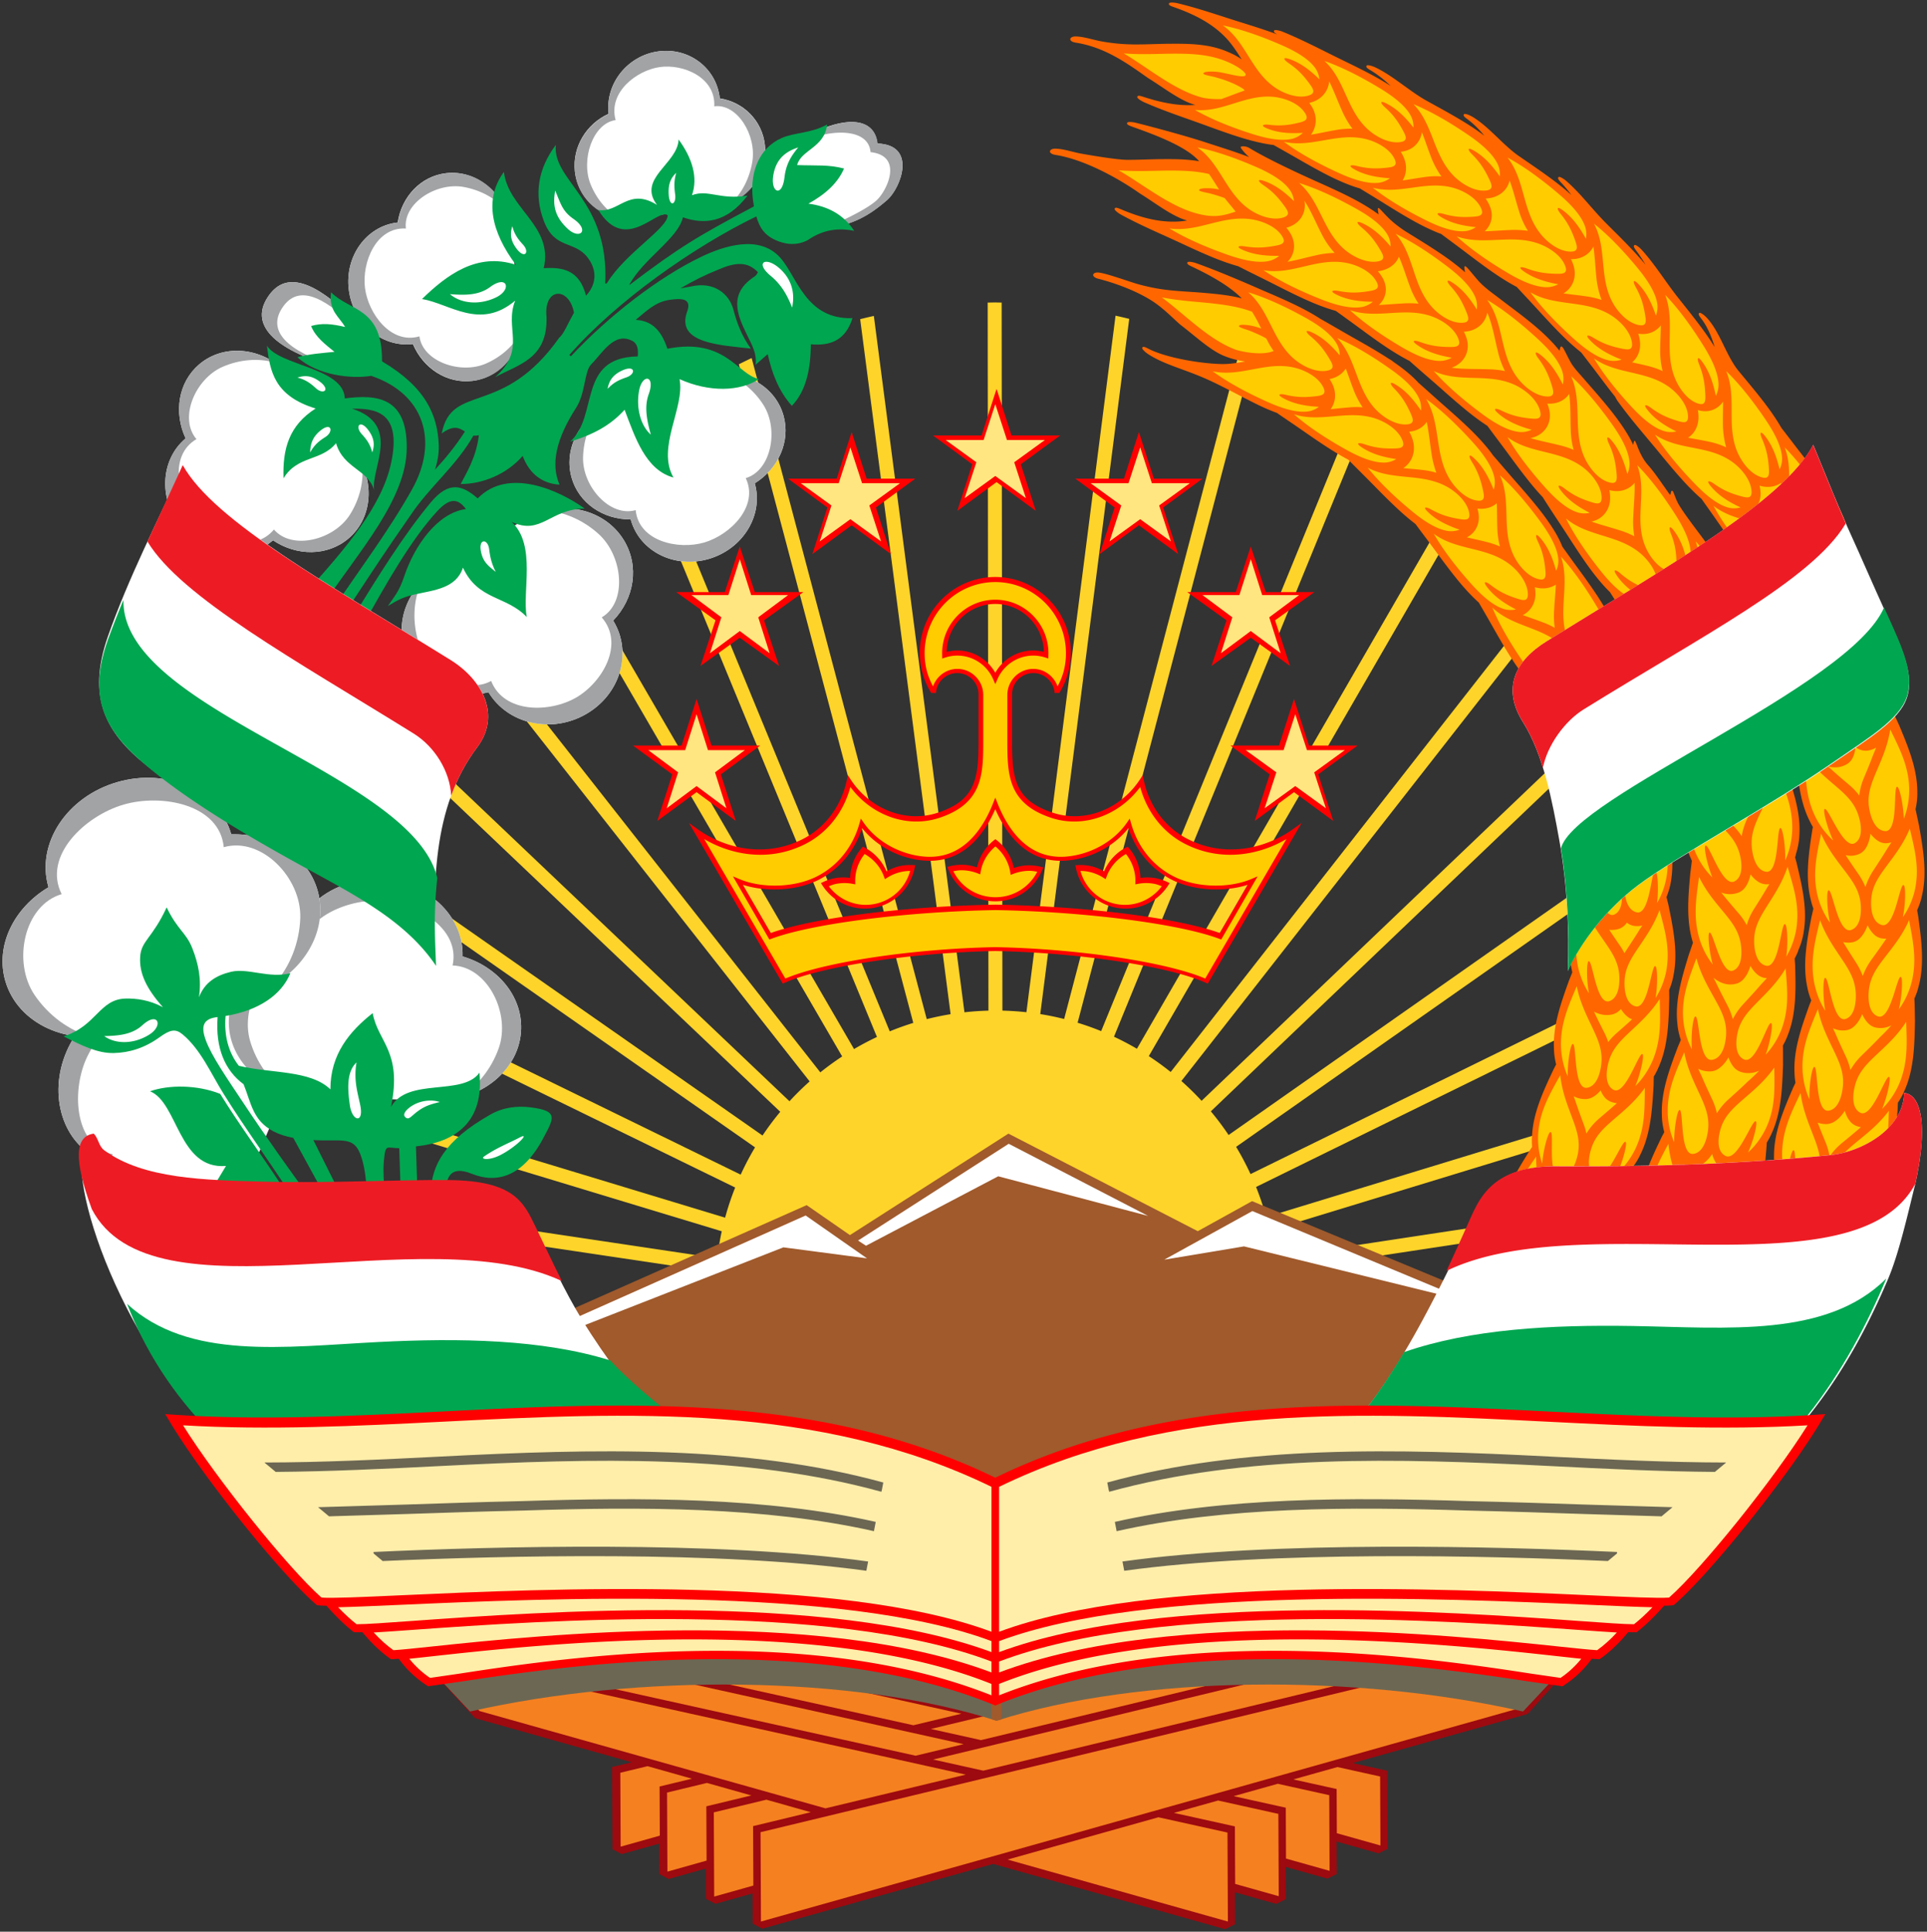 <svg xmlns="http://www.w3.org/2000/svg" width="758" height="760" overflow="hidden"><rect width="100%" height="100%" fill="#333333" stroke="none"/><defs><clipPath id="a"><path d="M-1-3h758v760H-1z"/></clipPath></defs><g fill-rule="evenodd" clip-path="url(#a)" transform="translate(1 3)"><path fill="#9D0A0F" d="m544.811 724.413-.142-30.745-13.587-3.01 68.836-19.316 14.087-15.646c-75.066-1.034-150.431-6.12-225.517-9.687l-215.483 13.056 12.862 13.925 61.652 17.349-7.747 1.862.149 32.354 3.638 1.929 14.697-4.123.055 11.951 3.678 1.951 14.657-4.113.055 11.919 3.718 1.972 14.617-4.101.055 11.886 3.761 1.995 90.816-25.482 91.225 25.67 3.91-1.933-.058-12.589 16.266 4.578 3.795-1.877-.058-12.676 16.379 4.609 3.681-1.82-.059-12.766 16.495 4.642Z"/><path fill="#F58020" d="m608.005 658.61-9 9.811-300.675 84.588-.162-35.157 256.358-61.79 53.479 2.548Zm-64.207-3.059-158.025 38.092-19.731-4.381 146.118-35.217 31.638 1.506Zm-248.46 83.303-15.404 4.334-.153-33.132 20.687-4.988 17.467 4.928-22.705 5.473.108 23.385Zm206.103-85.32-25.807 6.221-90.735 21.872-19.734-4.383 104.622-25.218 31.654 1.508Zm-224.5 75.501-15.405 4.334-.143-31.109 15.701-3.786 17.468 4.928-17.719 4.271.098 21.362Zm-18.397-9.818-15.405 4.334-.134-29.086 10.72-2.584 17.464 4.927-12.734 3.07.089 19.339Zm200.535-67.701-75.058 18.093-19.729-4.381 63.139-15.219 31.648 1.507ZM343.504 652.009l32.783 7.259-18.867 4.536-42.013-9.304 28.097-2.491Zm181.593 40.212 16.782 3.717.126 27.148-17.144-4.823-.081-17.398-17.042-3.774 17.359-4.87Zm-219.585-36.844 71.655 15.867-18.873 4.537-80.887-17.912 28.105-2.492Zm196.113 43.429 20.241 4.483.137 29.772-17.142-4.824-.092-20.019-20.506-4.541 17.362-4.871Zm-234.114-40.059 110.534 24.477-18.875 4.537-119.768-26.522 28.109-2.492Zm210.639 46.646 23.704 5.249.149 32.393-17.143-4.824-.105-22.64-23.967-5.307 17.362-4.871Zm-294.146-39.241 3.606 4.027 136.107 38.294 55.201-13.271-149.412-33.085-45.502 4.035Zm211.339 62.473 86.66 24.384-.162-35.014-27.167-6.016-59.331 16.646Z"/><path fill="#6C6753" d="M391.005 674.008c56.301-18.034 141.24-18.62 207.094-3.64l16.906-18.058c-75.956-7.422-150.351-11.302-224-11.302s-148.044 3.88-224 11.302l16.905 18.058c65.855-14.98 150.793-14.394 207.095 3.64Z"/><path fill="#A05A2C" d="m393.005 673.423-2 .585-2-.59v-9.41h4Z"/><path fill="#FFD42A" d="M393.309 394.62c3.183.074 6.331.289 9.442.63l35.057-274.051c1.799.397 3.592.816 5.379 1.258l-34.99 273.526a109.84 109.84 0 0 1 9.392 1.927l68.317-260.245c1.689.793 3.368 1.609 5.042 2.442l-68.063 259.277c3.152.964 6.242 2.067 9.265 3.3l97.69-238.613a277.024 277.024 0 0 1 4.531 3.441L437.19 404.885a109.846 109.846 0 0 1 9.023 4.736L568.285 198.35a320.387 320.387 0 0 1 3.92 4.207L450.89 412.519a111.028 111.028 0 0 1 8.605 6.243l141.119-180.461a354.61 354.61 0 0 1 3.239 4.787l-140.15 179.223a111.514 111.514 0 0 1 7.949 7.791l155.042-148.045a398.61 398.61 0 0 1 2.576 5.15L475.289 434.24a111.253 111.253 0 0 1 6.991 9.317L641.85 331.54l3.15 4.517L485.235 448.21a110.48 110.48 0 0 1 5.667 10.72l151.372-74.345 2.416 4.95-151.606 74.461a109.641 109.641 0 0 1 3.985 11.848l145.663-44.492 1.601 5.273L498.396 481.2c.771 3.48 1.378 7.02 1.815 10.613l142.952-21.691.821 5.452L390.689 514l-253.376-37.882.81-5.454 142.999 21.384a110.968 110.968 0 0 1 1.792-10.615l-146.031-44.262 1.589-5.276 145.757 44.179a109.553 109.553 0 0 1 3.961-11.858L136.424 390.08l2.406-4.955 151.53 74.021a110.273 110.273 0 0 1 5.644-10.732L136 336.604l3.14-4.523 159.809 111.674a111.276 111.276 0 0 1 6.971-9.333L151.624 287.72c.846-1.726 1.7-3.447 2.566-5.154l155.358 147.71a111.286 111.286 0 0 1 7.932-7.807L176.947 243.547c1.07-1.606 2.139-3.213 3.229-4.795l141.506 180.159a109.983 109.983 0 0 1 8.591-6.261L208.509 202.948a314.378 314.378 0 0 1 3.911-4.216l122.522 211.009a109.24 109.24 0 0 1 9.014-4.755l-97.688-237.165c1.5-1.168 3.007-2.319 4.524-3.451l98.198 238.403a109.424 109.424 0 0 1 9.258-3.319l-68.615-259.13a245.909 245.909 0 0 1 5.035-2.454l68.873 260.098a108.966 108.966 0 0 1 9.388-1.947l-35.573-273.45a222.06 222.06 0 0 1 5.376-1.271l35.642 273.977c3.11-.347 6.257-.569 9.44-.651l-.297-278.578c.916-.012 1.829-.047 2.748-.048.918-.001 1.83.032 2.747.044l.297 278.577Z"/><path fill="red" d="M513.907 290.339h19.099l-15.451 11.331 5.902 18.334-15.451-11.331-15.451 11.331 5.901-18.334-15.45-11.331h19.099l5.901-18.335Z"/><path fill="#FFE680" d="M503.903 292.136h-14.897l12.051 8.734-4.603 14.134 12.053-8.735 12.051 8.735-4.603-14.134 12.051-8.734H513.11l-4.603-14.132Z"/><path fill="red" d="M496.907 229.956h19.099l-15.451 11.094 5.902 17.953-15.451-11.094-15.451 11.094 5.901-17.953-15.45-11.094h19.099l5.901-17.953Z"/><path fill="#FFE680" d="m495.491 231.135-4.485-14.132-4.485 14.132h-14.515l11.742 8.735-4.486 14.133 11.744-8.734 11.743 8.734-4.485-14.133 11.742-8.735Z"/><path fill="red" d="M452.906 185.337h19.1l-15.452 11.331 5.902 18.335-15.451-11.331-15.451 11.331 5.901-18.335-15.449-11.331h19.098l5.901-18.335Z"/><path fill="#FFE680" d="m452.109 187.135-4.603-14.133-4.604 14.133h-14.896l12.05 8.734-4.603 14.134 12.053-8.735 12.052 8.735-4.603-14.134 12.051-8.734Z"/><path fill="red" d="M385.104 168.337h-19.099l15.451 11.331-5.902 18.334 15.451-11.331 15.451 11.331-5.901-18.334 15.45-11.331h-19.099l-5.901-18.335Z"/><path fill="#FFE680" d="m385.901 170.135 4.603-14.133 4.603 14.133h14.898l-12.051 8.734 4.603 14.133-12.053-8.734-12.052 8.734 4.604-14.133-12.051-8.734Z"/><path fill="red" d="M328.103 185.337h-19.099l15.451 11.331-5.901 18.335 15.45-11.331 15.451 11.331-5.901-18.335 15.45-11.331h-19.098l-5.902-18.335Z"/><path fill="#FFE680" d="m328.901 187.135 4.602-14.133 4.604 14.133h14.897l-12.051 8.734 4.604 14.134-12.054-8.735-12.051 8.735 4.603-14.134-12.051-8.734Z"/><path fill="red" d="M284.103 229.956h-19.099l15.451 11.094-5.902 17.953 15.451-11.094 15.451 11.094-5.901-17.953 15.45-11.094h-19.1l-5.9-17.953Z"/><path fill="#FFE680" d="m285.518 231.135 4.485-14.132 4.485 14.132h14.516l-11.742 8.735 4.485 14.133-11.744-8.734-11.742 8.734 4.485-14.133-11.742-8.735Z"/><path fill="red" d="M267.103 290.339h-19.1l15.452 11.331-5.902 18.334 15.45-11.331 15.452 11.331-5.901-18.334c.992-.729 15.449-11.331 15.449-11.331h-19.099l-5.901-18.335Z"/><path fill="#FFE680" d="M277.488 292.136h14.515l-11.741 8.734 4.485 14.134-11.744-8.735-11.742 8.735 4.485-14.134-11.743-8.734h14.515l4.485-14.132Z"/><path fill="red" d="M390.505 234.618c10.429 0 18.903 8.426 19.101 18.849-1.352-.337-2.729-.558-4.131-.558-6.251 0-11.928 3.412-14.969 8.792-3.042-5.38-8.72-8.792-14.97-8.792-1.403 0-2.781.221-4.132.557.198-10.422 8.672-18.848 19.101-18.848Zm-29.711 19.211c0 2.283.26 4.564.774 6.781a29.63 29.63 0 0 0 3.747 9.034h1.859l.011-.125c.356-4.323 4.024-7.71 8.351-7.71 4.62 0 8.38 3.774 8.38 8.412v17.537c0 15.181-.751 24.016-16.17 29.045-12.329 4.022-26.32-1.306-34.028-12.961l-1.193-1.803-.464 2.114c-2.261 10.298-8.684 18.734-17.621 23.144-15.414 7.604-31.26 2.91-40.95-4.019l-3.485-2.491 36.917 63.217.749-.337c14.492-6.514 50.108-11.886 82.85-12.495 32.708.609 68.326 5.981 82.817 12.495l.749.337 36.918-63.217-3.485 2.491c-9.691 6.929-25.538 11.623-40.951 4.019-8.936-4.41-15.359-12.846-17.62-23.144l-.465-2.114-1.193 1.803c-7.705 11.654-21.698 16.983-34.027 12.961-15.418-5.029-16.169-13.864-16.169-29.045v-17.537c0-4.638 3.759-8.412 8.379-8.412 4.326 0 7.994 3.387 8.352 7.71l.01.125h1.859a29.644 29.644 0 0 0 3.747-9.033c.513-2.214.774-4.497.774-6.782 0-16.446-13.329-29.825-29.711-29.825-16.383 0-29.711 13.379-29.711 29.825Zm29.711 61.511c4.558 10.442 13.022 21.627 28.394 20.212 9.457-.871 18.448-5.718 23.968-12.736 3.029 9.143 9.16 16.4 17.484 20.507 8.344 4.117 20.294 4.75 29.448 1.781a71664.586 71664.586 0 0 1-10.988 18.981c-16.644-5.969-52.695-10.543-88.29-11.16-35.628.617-71.679 5.191-88.323 11.16l-10.989-18.981c9.156 2.969 21.107 2.335 29.45-1.78 8.322-4.107 14.453-11.365 17.484-20.508 5.52 7.018 14.511 11.865 23.967 12.736 15.372 1.415 23.837-9.77 28.395-20.212Zm51.457 15.095c-3.933 2.025-6.939 5.357-8.661 9.388-1.755-.995-3.626-1.758-5.631-2.151a18.961 18.961 0 0 0-4.611-.322l-1.061.056.212 1.045c1.617 7.965 7.796 14.114 15.742 15.664 8.047 1.569 16.119-1.883 20.568-8.797l.567-.88-.946-.449a18.864 18.864 0 0 0-4.475-1.471c-2.015-.392-4.042-.388-6.051-.122-.139-4.309-1.703-8.449-4.542-11.744l-.471-.546-.64.329Zm-51.982-2.832c-3.413 2.691-5.715 6.463-6.671 10.666-1.926-.65-3.922-1.047-5.983-1.048a18.86 18.86 0 0 0-4.672.588l-1.013.259.389.973c3.052 7.639 10.32 12.575 18.516 12.573 8.095.002 15.329-4.85 18.431-12.358l.406-.984-1.029-.26a18.783 18.783 0 0 0-4.587-.565h-.005c-2.041 0-4.02.39-5.933 1.031-.923-4.286-3.24-8.132-6.718-10.875l-.566-.447-.565.447Zm-52.042 3.049c-2.839 3.295-4.403 7.435-4.543 11.744-2.007-.266-4.035-.27-6.05.122a18.886 18.886 0 0 0-4.476 1.471l-.945.449.567.88c4.449 6.914 12.521 10.366 20.568 8.797 7.945-1.55 14.125-7.699 15.742-15.664l.212-1.045-1.061-.056a18.89 18.89 0 0 0-4.61.322c-2.006.393-3.877 1.156-5.632 2.151-1.722-4.031-4.728-7.363-8.661-9.388l-.64-.329-.471.546Z"/><path fill="#FC0" d="M335.4 343.808c-.002-.123-.004-.246-.004-.369 0-3.798 1.334-7.444 3.71-10.435 3.506 1.987 6.208 5.066 7.592 8.827l.394 1.068.965-.613a17.005 17.005 0 0 1 5.93-2.346 17.203 17.203 0 0 1 3.017-.289 18.042 18.042 0 0 1-14.042 13.022c-6.923 1.336-13.789-1.445-17.958-6.989.945-.362 1.884-.744 2.885-.936a17.1 17.1 0 0 1 6.421-.024l1.114.209-.024-1.125ZM384.766 339.889c.68-3.864 2.75-7.323 5.787-9.885 3.098 2.612 5.182 6.14 5.825 10.083l.183 1.12 1.079-.417a17.504 17.504 0 0 1 6.351-1.178c1.02 0 2.017.189 3.014.362-3.096 6.114-9.397 10.03-16.447 10.03h-.003c-7.15.001-13.493-3.995-16.55-10.234 1.032-.184 2.064-.382 3.115-.382a17.54 17.54 0 0 1 6.386 1.194l1.066.414.194-1.107ZM434.312 341.831c1.383-3.76 4.085-6.839 7.591-8.827 2.375 2.99 3.71 6.636 3.71 10.433 0 .123-.001.247-.004.371l-.025 1.125 1.114-.209a17.11 17.11 0 0 1 6.423.024c1.001.192 1.941.574 2.884.936-4.168 5.544-11.036 8.325-17.959 6.989a18.044 18.044 0 0 1-14.041-13.022c1.01.015 2.021.096 3.017.289a17.025 17.025 0 0 1 5.931 2.346l.965.613.394-1.068Z"/><path fill="#FC0" d="M363.43 260.393a28.39 28.39 0 0 1-.725-6.373c0-15.448 12.471-28.016 27.799-28.016 15.329 0 27.798 12.568 27.798 28.016 0 2.151-.242 4.294-.724 6.371-.539 2.34-1.465 4.545-2.578 6.663-1.408-4.003-5.193-6.885-9.569-6.885-5.615 0-10.182 4.603-10.182 10.261v17.555c0 13.486 0 25.132 17.384 30.825 12.499 4.094 26.545-.93 34.868-12.176 2.71 10.01 9.174 18.19 18.041 22.581 14.48 7.174 29.286 3.908 39.463-2.094l-31.924 54.883c-15.066-6.467-50.224-11.753-82.56-12.358-32.368.605-67.527 5.891-82.594 12.358l-31.922-54.883c10.176 6.002 24.981 9.268 39.462 2.095 8.867-4.392 15.331-12.572 18.041-22.582 8.321 11.246 22.369 16.27 34.868 12.176 17.384-5.693 17.384-17.339 17.384-30.825V270.43c0-5.658-4.568-10.261-10.181-10.261-4.377 0-8.163 2.882-9.569 6.886-1.115-2.119-2.04-4.323-2.58-6.662Zm6.167-6.373.042 2.084 1.17-.401a15.205 15.205 0 0 1 4.77-.764c6.11 0 11.64 3.65 14.09 9.297l.837 1.929.837-1.929c2.448-5.647 7.978-9.297 14.088-9.297 1.624 0 3.23.257 4.77.764l1.171.384.042-2.067c0-11.618-9.381-21.071-20.91-21.071-11.528 0-20.907 9.453-20.907 21.071Zm20.059 58.952c-4.087 10.364-12.141 22.425-27.296 21.024-9.521-.88-18.58-5.992-23.642-13.337l-1.101-1.598-.527 1.871c-2.658 9.433-8.707 16.9-17.033 21.025-8.624 4.271-21.34 4.649-30.236.897l-2.507-1.057 14.325 24.842.72-.271c15.842-5.938 52.919-10.695 88.162-11.308 35.209.613 72.285 5.37 88.128 11.308l.721.271 14.324-24.842-2.506 1.057c-8.897 3.752-21.612 3.375-30.236-.897-8.327-4.125-14.376-11.592-17.033-21.025l-.527-1.871-1.101 1.598c-5.062 7.345-14.121 12.457-23.641 13.337-15.156 1.401-23.21-10.66-27.297-21.024l-.849-2.152-.848 2.152Z"/><path fill="#A05A2C" d="m333.327 482.937-17.016-11.788-104.306 46.265.483 67.592h373.517v-76.215l-94.493-39.217-.771.427-20.582 11.393-74.488-38.388-.889.569Z"/><path fill="#FFF" d="m212.005 521.478.026 3.528 95.115-37.249 32.9 4.329-24.137-16.866-103.904 46.258Zm183.775-74.472 54.836 28.384-58.965-15.592-52.009 27.327-3.118-2.051 59.256-38.068Zm95.846 26.475 86.379 35.957-89.665-22.063-31.374 5.233 34.66-19.127Z"/><path fill="#F60" d="M641.374 456.019c-.357 2.278-1.069 5.463-1.686 8.601-2.204 9.106-4.463 18.439-9.927 25.787-1.273 1.835-3.099 3.822-5.245 5.561l-.006.049-.012.048c-4.966 4.428-11.255 6.821-16.224 3.115l-.023-.018a7.297 7.297 0 0 1-1.202-1.361c-.796-1.283-1.301-3.096-1.404-5.194-1.863 1.969-3.931 3.217-5.729 3.592a7.106 7.106 0 0 1-1.801.066l-.029-.007c-6.074-1.074-8.725-7.338-9.014-14.04l.027-.04.029-.038c-.248-2.775-.101-5.488.325-7.689 1.445-9.089 6.52-17.203 11.475-25.121l.752-1.102a26.01 26.01 0 0 1-.052-4.06c.363-9.2 4.444-17.869 8.426-26.333.356-.681.713-1.365 1.062-2.043-.522-2.088-.801-4.136-.842-5.905-.514-9.192 2.723-18.222 5.882-27.034.45-1.103.894-2.218 1.321-3.292a19.162 19.162 0 0 1-.179-.86c-1.973-8.987-.219-18.428 1.498-27.645l.199-.867a24.666 24.666 0 0 1-1.093-2.69c-3.199-8.616-2.774-18.217-2.354-27.584.284-3.236.486-6.545.786-8.837.181-1.391 1.076-3.667 2.123-1.221.598 1.39.984 4.155 2.331 7.067 1.392 3.029 4.053 6.638 7.626 10.466 2.265 2.716 4.646 5.329 7.002 7.952.225.255.438.513.648.771.235-.475.488-.953.76-1.43 1.792-3.05 3.607-6.097 5.288-9.216 2.745-4.478 4.637-8.554 5.405-11.805.741-3.124.574-5.915.883-7.398.543-2.61 1.869-.561 2.322.762.745 2.187 1.6 5.388 2.517 8.498 2.26 9.096 4.578 18.412 3.144 27.503-.257 2.08-.882 4.507-1.854 6.902.248 1.027.504 2.085.766 3.134 1.873 9.183 3.799 18.59 1.985 27.612-.296 1.772-.874 3.791-1.706 5.811.011 1.024.023 2.074.042 3.121-.223 9.373-.451 18.981-4.233 27.351a25.727 25.727 0 0 1-1.857 3.598 336.567 336.567 0 0 0-.069 3.425c-.549 9.363-1.104 18.955-5.17 27.184-.7 1.539-1.694 3.218-2.913 4.854ZM518.447 122.477a77.928 77.928 0 0 0-4.557-2.732c-6.486-3.626-15.131-7.157-20.752-9.623-6.927-3.04-16.48-7.044-23.644-9.58-1.44-.509-3.176-.735-3.378-.334-.402.668.549 1.125 1.789 1.714 6.317 2.997 14.319 7.205 19.54 12.467-5.078-1.333-10.434-1.781-15.967-2.261-3.925-.3-7.868-.492-11.785-.881-3.731-.372-7.917-1.026-13.1-2.466-3.197-.89-12.09-4.175-15.396-4.546-2.383-.266-3.335 1.579-.194 2.431 6.42 1.641 14.36 4.497 20.661 8.402 4.9 3.037 8.472 6.972 11.737 9.767 5.46 4.169 10.241 8.675 15.247 11.325 2.635 1.396 6.36 2.542 10.164 3.044-3.071.587-6.172 1.067-9.139 1.024-8.022-.116-21.859-2.384-28.929-6.015-1.221-.627-2.161-1.103-2.445-.377-.194.405 1.043 1.647 2.322 2.481 6.164 4.014 13.345 5.658 22.024 9.404 8.153 3.521 17.788 9.177 24.419 12.041a83.167 83.167 0 0 0 4.196 1.689c2.429 1.672 4.873 3.321 7.3 4.982 5.068 3.467 12.64 8.937 19.146 12.525.518.285 1.056.577 1.615.873 2.411 2.452 4.858 4.87 7.276 7.298 4.335 4.352 10.76 11.14 16.485 15.878a86.479 86.479 0 0 0 2.703 2.156c1.905 2.58 3.84 5.139 5.751 7.703 3.675 4.925 9.067 12.561 14.062 18.069 1.465 1.615 3.186 3.424 5.084 5.118 1.142 1.98 2.295 3.957 3.434 5.934 3.073 5.328 7.533 13.543 11.847 19.602 3.747 5.257 9.526 12.509 16.261 13.331 5.475.668 9.844-2.767 10.539-8.136a15.97 15.97 0 0 0 .104-2.723c.297.11.598.214.899.305 5.174 1.565 10.088-1.027 11.721-6.306 2.008-6.493-2.229-14.745-5.482-20.324-3.749-6.425-9.405-13.866-12.996-18.854-1.151-1.597-2.297-3.203-3.448-4.805-1.515-3.938-4.008-7.734-6.116-10.71-4.3-6.069-10.588-12.981-14.605-17.632-2.18-2.522-4.347-5.069-6.547-7.586-1.716-2.45-3.685-4.695-5.415-6.567-5.045-5.459-12.174-11.5-16.758-15.591-2.416-2.157-4.824-4.337-7.258-6.488-2.646-2.933-5.958-5.456-8.722-7.419a78.611 78.611 0 0 0-.882-.617l-.404-.312a10.625 10.625 0 0 0-1.462-.941c-5.625-3.691-12.293-7.323-16.848-9.94-3.356-1.931-6.709-3.897-10.097-5.797Z"/><path fill="#F60" d="M681.455 285.54c1.546-3.185 3.117-6.364 4.543-9.607 2.384-4.682 3.945-8.896 4.444-12.187.481-3.166.078-5.922.264-7.423.325-2.635 1.834-.717 2.401.56.935 2.106 2.063 5.212 3.248 8.224 3.041 8.837 6.16 17.892 5.484 27.041-.072 1.779-.392 3.832-.963 5.924l.202.5c3.119 8.809 6.314 17.836 5.718 26.994-.071 2.235-.522 4.903-1.386 7.544l.019.042.019.046a24.97 24.97 0 0 1-.34 1.139c.174.63.354 1.262.534 1.892 2.176 9.089 4.403 18.403 2.845 27.447-.305 2.214-1.037 4.819-2.17 7.355l.015.047.013.046a25.862 25.862 0 0 1-1.394 2.986c.055.882.114 1.779.177 2.673.251 9.343.509 18.917-2.877 27.442a25.921 25.921 0 0 1-1.922 4.093c.055 2.174.019 4.92.042 7.621-.333 9.338-.671 18.911-4.586 27.209a25.499 25.499 0 0 1-1.803 3.385c-.113 2.266-.434 5.323-.677 8.328-1.153 9.275-2.334 18.78-6.961 26.698-1.064 1.967-2.665 4.148-4.615 6.124l-.002.049-.003.048c-4.468 4.97-10.497 8.08-15.909 4.995l-.025-.012a7.057 7.057 0 0 1-1.364-1.208c-.947-1.175-1.667-2.909-2.014-4.975-1.641 2.169-3.565 3.648-5.326 4.232a7.084 7.084 0 0 1-1.795.274l-.031-.001c-6.217-.346-9.603-6.233-10.669-12.834l.023-.042.024-.041c-.572-2.719-.737-5.42-.565-7.652.392-9.164 4.541-17.795 8.588-26.216.333-.625.663-1.255.989-1.877-.612-2.312-.92-4.593-.942-6.54-.418-9.167 2.956-18.129 6.245-26.876.408-.957.809-1.922 1.2-2.862-.756-2.27-1.205-4.529-1.351-6.472-.985-9.121 1.82-18.277 4.557-27.213.547-1.544 1.078-3.109 1.581-4.556-2.727-8.638-1.881-18.063-1.054-27.264.225-1.684.426-3.387.628-4.957-.162-.345-.31-.689-.446-1.022-3.751-8.373-3.903-17.948-4.052-27.294.039-1.412.06-2.835.086-4.182a23.972 23.972 0 0 1-1.071-2.31c-3.675-8.405-3.744-17.982-3.812-27.329.116-3.235.149-6.54.329-8.839.112-1.393.896-3.704 2.08-1.327.673 1.353 1.208 4.086 2.714 6.913 1.565 2.939 4.437 6.39 8.24 10.009 2.424 2.583 4.961 5.058 7.476 7.546a25.322 25.322 0 0 1 3.34 4.171c.353-2.086 1.015-4.261 2.057-6.479Z"/><path fill="#F60" d="M490.413 58.824c-5.936-2.273-12.555-4.29-17.2-5.821-7.177-2.365-20.053-5.862-27.416-7.7-1.48-.37-3.228-.428-3.391-.008-.335.705.654 1.07 1.942 1.537 7.463 2.706 20.237 7.191 25.79 13.001.189.199.377.398.561.604-5.31-.923-10.826-.856-16.53-.803-3.931.077-7.87.262-11.798.248-3.746-.013-12.8-1.5-18.088-2.442-3.264-.582-6.865-1.894-10.187-1.947-2.394-.038-3.166 1.895.038 2.446 11.625 1.818 25.187 9.488 33.212 15.153 5.822 3.638 11.003 7.677 16.231 9.845.722.3 1.519.573 2.367.817-1.061.181-2.119.316-3.163.383-7.996.514-15.548-1.725-22.869-4.8-1.265-.532-2.237-.936-2.464-.186-.162.418 1.164 1.565 2.504 2.298 6.665 3.65 13.634 6.681 20.512 9.816 5.58 2.543 13.974 6.63 20.991 9.042 1.407.483 2.965.987 4.6 1.44 3.728 1.924 7.496 3.761 11.239 5.626 5.492 2.737 13.736 7.115 20.668 9.77 1.933.741 4.153 1.533 6.478 2.17 1.981 1.437 3.97 2.864 5.947 4.296 4.972 3.605 12.391 9.285 18.796 13.046a80.014 80.014 0 0 0 4.29 2.363c3.259 2.938 6.591 5.791 9.885 8.668 4.63 4.041 11.514 10.367 17.553 14.693a85.951 85.951 0 0 0 3.165 2.169c2.12 2.889 4.283 5.744 6.421 8.608 3.679 4.93 9.078 12.577 14.08 18.087.409.452.839.918 1.287 1.394 2.599 4.165 5.337 8.242 8.021 12.334 3.377 5.146 8.312 13.105 12.973 18.909 1.528 1.903 3.361 4.073 5.417 6.06 1.348 2.12 2.71 4.234 4.056 6.348 3.309 5.19 8.139 13.217 12.722 19.085 3.98 5.091 10.076 12.085 16.836 12.597 5.491.414 9.692-3.225 10.137-8.639.08-.964.057-1.948-.039-2.914.228.085.459.166.691.238 5.151 1.624 10.084-.924 11.771-6.198 2.073-6.49-2.071-14.809-5.262-20.438-3.674-6.482-9.245-14.004-12.778-19.042-2.721-3.88-7.722-10.105-10.755-14.952-1.82-2.908-2.287-5.929-2.938-5.95-.738-.022-.25 2.687-1.285.961-2.862-4.028-5.578-8.144-8.065-10.925-4.812-5.38-5.081-13.078-5.92-8.026-1.513-3.329-3.595-6.478-5.396-9.027-4.297-6.084-10.581-13.012-14.594-17.673-1.21-1.407-3.406-3.675-4.687-5.979-2.501-4.502-3.697-8.465-4.309-4.407-6.589-8.269-15.742-14.481-23.969-20.83-2.046-1.577-5.668-4.065-8.095-6.851-4.325-4.966-6.086-7.942-5.107-3.181a76.238 76.238 0 0 0-4.261-3.515c-5.884-4.545-13.915-9.307-19.112-12.574-1.655-1.04-4.671-3.215-6.867-5.428-4.02-4.052-4.471-5.44-3.759-1.23-2.241-1.696-4.614-3.15-6.688-4.352-6.427-3.722-15.01-7.38-20.593-9.927-6.878-3.138-16.816-7.805-23.6-11.895-1.31-.79-3.162-.78-3.371-.38-.266.434 2.785 3.628 3.375 3.988ZM722.323 267.944c.944-3.423 1.909-6.841 2.729-10.302 1.491-5.052 2.264-9.489 2.156-12.826-.101-3.214-1-5.858-1.093-7.37-.154-2.659 1.678-1.042 2.468.117 1.304 1.902 2.977 4.76 4.69 7.514 4.598 8.158 9.304 16.515 10.308 25.664.268 1.886.318 4.125.088 6.445.716 1.537 1.49 3.242 2.277 4.919 3.616 8.645 7.317 17.498 7.247 26.7.049 1.95-.175 4.246-.701 6.584.427 1.909.878 4.145 1.362 6.342 1.613 9.231 3.268 18.69 1.161 27.648-.353 1.755-.994 3.743-1.892 5.729.141.832.289 1.678.44 2.52 1.252 9.29 2.535 18.806.084 27.671-.347 1.423-.892 2.996-1.61 4.587.154 2.306.148 5.617.226 8.864-.176 9.371-.355 18.973-4.132 27.356-.612 1.49-1.486 3.122-2.574 4.727-.048.99-.095 2.003-.134 3.013-.783 9.343-1.579 18.911-5.887 27.031-.986 2.016-2.5 4.266-4.371 6.326l.003.047-.003.049c-4.267 5.161-10.171 8.52-15.705 5.653l-.027-.018a7.326 7.326 0 0 1-1.41-1.152c-.994-1.141-1.785-2.85-2.215-4.906-1.554 2.24-3.418 3.799-5.155 4.455-.584.19-1.18.309-1.786.349l-.03.001c-6.229-.098-9.852-5.859-11.182-12.431l.017-.04.026-.045c-.677-2.705-.955-5.403-.873-7.643.024-9.203 3.828-18.016 7.532-26.62.306-.632.608-1.267.906-1.898a25.17 25.17 0 0 1-.354-3.458c-.566-9.181 2.657-18.223 5.802-27.05.256-.631.509-1.266.758-1.896-.73-1.796-1.249-3.572-1.539-5.156-1.96-8.989-.152-18.42 1.615-27.624.266-1.12.52-2.248.769-3.34a24.936 24.936 0 0 1-.975-3.24c-2.309-8.905-.872-18.398.536-27.665l.232-1.203a23.644 23.644 0 0 1-1.086-2.02c-4.222-8.171-4.913-17.747-5.593-27.096-.058-1.909-.147-3.841-.204-5.578l-.191-.303c-5.144-7.621-6.952-17.049-8.716-26.253-.471-3.21-1.041-6.478-1.279-8.777-.145-1.395.208-3.815 1.805-1.686.91 1.21 1.931 3.808 3.926 6.32 2.074 2.612 5.527 5.488 9.927 8.366 2.853 2.102 5.797 4.085 8.729 6.075.744.52 1.435 1.066 2.084 1.623.09-1.628.35-3.333.814-5.099Z"/><path fill="#F60" d="M487.401 20.353c-1.672-1.233-3.631-2.227-6.147-3.246-7.533-3.055-15.521-2.95-23.921-2.873-3.929.076-7.868.262-11.797.247-3.745-.014-7.967-.263-13.255-1.203-3.263-.579-6.864-1.885-10.185-1.939-2.394-.038-3.165 1.888.038 2.436 11.624 1.812 20.354 8.222 28.377 13.865 5.822 3.625 11.002 7.65 16.229 9.808.747.308 1.572.59 2.454.84-6.94.48-13.721-1.013-20.373-3.169-1.304-.423-2.307-.742-2.47.019-.127.431 1.289 1.459 2.684 2.076 6.941 3.068 14.133 5.501 21.247 8.04 5.773 2.062 14.47 5.422 21.662 7.232 2.38.599 5.169 1.224 8.025 1.565 1.861 1.05 3.727 2.096 5.583 3.146 5.336 3.022 13.331 7.824 20.109 10.84 2.403 1.07 5.266 2.251 8.236 3.092 2.007 1.23 4.021 2.451 6.024 3.679 5.229 3.205 13.054 8.282 19.722 11.534 1.861.907 4.003 1.892 6.264 2.73 2.302 1.728 4.619 3.435 6.92 5.151 4.916 3.669 12.249 9.435 18.592 13.283a80.532 80.532 0 0 0 4.196 2.389c1.927 2.088 3.872 4.16 5.799 6.237 4.173 4.499 10.342 11.504 15.889 16.439a80.45 80.45 0 0 0 3.69 3.108c1.572 2.061 3.158 4.113 4.727 6.168 2.362 3.093 5.424 7.262 8.638 11.289.247.548.605 1.169.999 1.718 4.43 6.175 9.397 11.928 14.24 17.735 3.933 4.712 9.73 12.029 15.012 17.247a77.916 77.916 0 0 0 3.715 3.465c1.529 2.176 3.075 4.341 4.605 6.509 3.537 5.017 8.721 12.785 13.564 18.411 4.205 4.889 10.611 11.574 17.383 11.776 5.503.161 9.537-3.652 9.738-9.058.032-.858-.018-1.73-.128-2.587.207.066.414.128.623.184 5.214 1.391 10.034-1.357 11.491-6.679 1.79-6.551-2.706-14.649-6.136-20.116-3.95-6.29-9.838-13.535-13.587-18.391-2.036-2.644-4.058-5.309-6.116-7.946a75.95 75.95 0 0 0-2.867-4.588c-4.129-6.176-10.223-13.247-14.108-17.997-4.788-5.854-7.243-15.35-12.468-20.862-1.05-1.108-2.494-2.098-2.855-1.833-.66.413-.02 1.251.816 2.338 2.325 3.02 3.957 6.953 5.202 11.099a100.7 100.7 0 0 0-1.026-1.637c-4.004-6.257-9.953-13.451-13.74-18.28-4.669-5.95-8.809-12.716-13.922-18.335-1.027-1.13-2.45-2.148-2.817-1.89-.668.398-.046 1.25.769 2.354a56.855 56.855 0 0 1 3.52 5.378l-.018-.022c-4.694-5.756-11.429-12.217-15.744-16.577-5.32-5.373-9.656-11.346-15.38-16.338-1.149-1.003-2.68-1.852-3.014-1.553-.618.473.097 1.248 1.033 2.25a49.832 49.832 0 0 1 3.973 4.827 95.936 95.936 0 0 0-2.251-1.968c-5.659-4.805-13.452-9.931-18.487-13.433-6.204-4.314-11.721-11.56-18.253-15.427-1.313-.777-2.972-1.332-3.247-.978-.521.576.323 1.209 1.425 2.023 2.371 1.756 4.571 3.987 6.588 6.464a84.736 84.736 0 0 0-3.208-2.327c-6.097-4.23-14.35-8.574-19.7-11.568-6.594-3.69-13.2-9.838-20.076-13.05-1.382-.645-3.086-1.035-3.327-.657-.462.626.439 1.172 1.614 1.876 2.729 1.635 5.377 3.752 7.853 6.139a96.36 96.36 0 0 0-1.674-1.065c-6.305-3.92-14.762-7.843-20.253-10.568-6.77-3.355-13.518-6.84-20.546-9.707-1.413-.57-3.138-.875-3.356-.485-.372.563.267 1.013 1.235 1.541-6.005-2.25-12.736-4.244-17.446-5.75-7.193-2.303-14.384-4.738-21.761-6.515-1.483-.357-3.23-.4-3.39.02-.33.705.661 1.06 1.953 1.516 7.482 2.64 14.579 6.058 20.174 11.805 2.432 2.499 4.474 5.626 6.419 8.729Z"/><path fill="#FC0" d="M500.005 35.119c-11.146-1.13-20.135 6.261-31.004 5.112 6.278 3.633 14.274 6.844 22.686 9.51 5.494 1.74 11.526 2.979 15.91 1.79 1.432-.39 2.814-1.213 3.891-2.263-4.77.29-9.735.13-14.348-1.857-2.452-1.056-1.259-1.596.994-1.32 4.294.524 7.492.214 11.639-.774 2.583-.615 4.601-1.275 2.053-4.574-2.494-3.23-7.456-5.182-11.821-5.624ZM485.05 134.57c-10.628-3.933-19.974-13.845-29.05-20.568 5.89 1.168 11.81 1.58 17.773 2.14 6.388.666 12.246 1.427 17.726 3.497 1.325 2.089 2.486 4.36 3.609 6.604-1.185-.394-2.322-.754-3.257-.965-.92-.209-5.127-.968-5.501-.032-.221.555 3.24 1.484 4.085 1.821 2.317.931 4.505 1.874 6.647 3.081l.437.823A31.982 31.982 0 0 0 500 135.1a13.97 13.97 0 0 1-.66.239c-4.949 1.639-12.785-.21-14.29-.769ZM507.808 141.566c-11.102-2.428-20.987 3.917-31.807 1.503 5.917 4.363 13.612 8.507 21.787 12.153 5.339 2.381 11.277 4.322 15.826 3.643 1.487-.222 2.971-.885 4.175-1.809-4.839-.266-9.823-1.005-14.247-3.529-2.351-1.342-1.089-1.743 1.149-1.205 4.267 1.025 7.524 1.087 11.812.582 2.671-.315 4.778-.739 2.581-4.336-2.15-3.521-6.929-6.051-11.276-7.002ZM539.761 161.571c-10.806-3.426-21.232 1.817-31.76-1.569 5.471 4.819 12.729 9.591 20.511 13.925 5.082 2.831 10.802 5.289 15.388 5.061 1.499-.075 3.037-.58 4.32-1.366-4.784-.721-9.668-1.916-13.828-4.799-2.211-1.532-.918-1.802 1.256-1.064 4.144 1.406 7.375 1.777 11.686 1.693 2.685-.052 4.819-.265 2.975-3.98-1.805-3.638-6.317-6.56-10.548-7.901ZM567.834 188.316c-9.951-5.287-21.146-2.116-30.833-7.313 4.464 5.66 10.687 11.604 17.505 17.218 4.454 3.667 9.601 7.09 14.138 7.706 1.482.201 3.084-.007 4.487-.533-4.554-1.57-9.118-3.618-12.656-7.167-1.882-1.887-.564-1.913 1.429-.802 3.8 2.117 6.897 3.066 11.137 3.772 2.641.44 4.772.623 3.658-3.309-1.092-3.85-4.969-7.502-8.865-9.572ZM592.515 218.783c-9.101-6.755-20.661-5.153-29.513-11.78 3.605 6.35 8.913 13.235 14.86 19.873 3.884 4.336 8.492 8.525 12.901 9.794 1.441.415 3.06.434 4.528.103-4.288-2.235-8.517-4.953-11.511-9.04-1.592-2.172-.282-2.009 1.534-.604 3.46 2.679 6.394 4.078 10.497 5.395 2.555.821 4.641 1.31 4.106-2.817-.524-4.04-3.838-8.278-7.402-10.924ZM613.932 251.44c-8.246-7.916-19.917-7.68-27.93-15.437 2.835 6.849 7.298 14.443 12.426 21.863 3.348 4.846 7.432 9.631 11.663 11.441 1.383.591 2.988.804 4.486.646-3.997-2.772-7.878-6.025-10.373-10.513-1.325-2.385-.045-2.065 1.595-.427 3.122 3.121 5.872 4.886 9.792 6.708 2.442 1.136 4.457 1.879 4.41-2.356-.045-4.146-2.84-8.825-6.069-11.925ZM615.405 247.949c-3.721-10.793 1.271-21.431-2.403-31.946 4.98 5.383 9.961 12.567 14.515 20.291 2.974 5.044 5.591 10.74 5.482 15.365-.038 1.511-.503 3.074-1.258 4.386-.849-4.799-2.176-9.686-5.178-13.8-1.597-2.186-1.834-.877-1.037 1.293 1.52 4.137 1.976 7.382 2.005 11.726.015 2.705-.14 4.861-3.918 3.101-3.7-1.722-6.751-6.189-8.208-10.416ZM594.18 215.079c-4.64-10.245-.61-21.1-5.178-31.076 5.418 4.836 10.995 11.436 16.194 18.603 3.396 4.679 6.494 10.029 6.789 14.568.097 1.484-.231 3.055-.867 4.406-1.262-4.626-3.008-9.297-6.35-13.063-1.777-2.002-1.899-.699-.917 1.357 1.872 3.919 2.609 7.057 3.016 11.308.255 2.649.286 4.773-3.623 3.38-3.825-1.363-7.247-5.472-9.064-9.483ZM569.094 185.252c-5.878-9.912-3.32-21.605-9.092-31.25 5.944 4.25 12.27 10.291 18.3 16.964 3.938 4.358 7.669 9.443 8.545 14.069.285 1.512.167 3.17-.283 4.644-1.836-4.587-4.153-9.154-7.921-12.58-2.002-1.821-1.954-.466-.725 1.517 2.343 3.778 3.471 6.904 4.42 11.219.591 2.689.896 4.868-3.121 3.957-3.932-.892-7.822-4.659-10.123-8.54ZM540.031 157.954c-7.689-8.242-7.496-19.943-15.03-27.952 6.639 2.821 14.004 7.272 21.203 12.389 4.703 3.343 9.347 7.422 11.113 11.658.576 1.384.787 2.993.638 4.494-2.696-3.998-5.857-7.878-10.209-10.365-2.313-1.322-1.999-.038-.409 1.599 3.031 3.121 4.749 5.872 6.525 9.796 1.106 2.444 1.832 4.462-2.268 4.429-4.013-.033-8.552-2.821-11.563-6.048ZM508.012 138.199c-8.568-7.367-9.623-19.045-18.011-26.197 6.94 2.08 14.781 5.706 22.527 10.013 5.058 2.814 10.137 6.368 12.355 10.395.725 1.315 1.107 2.894 1.118 4.407-3.122-3.688-6.697-7.206-11.315-9.206-2.454-1.063-2.004.183-.238 1.639 3.364 2.776 5.374 5.329 7.569 9.043 1.367 2.313 2.309 4.245-1.796 4.661-4.017.409-8.854-1.87-12.209-4.755ZM470.47 81.185C459.381 78.47 448.867 69.665 439 64c6.027.494 11.996.238 18.022.122 6.253-.056 12.016.032 17.565 1.341 1.384 1.992 2.667 4.086 3.945 6.096a29.11 29.11 0 0 0-2.357-.388c-.945-.103-5.242-.382-5.504.59-.156.576 3.414 1.11 4.297 1.351 1.989.544 3.889 1.107 5.769 1.82.51.74 4.377 5.274 4.261 5.33-5.264 1.802-8.643 2.36-14.528.922ZM491.033 83.248c-11.381-1.61-20.935 5.239-32.033 3.622 6.277 3.848 14.335 7.359 22.843 10.354 5.557 1.956 11.689 3.442 16.238 2.473 1.488-.318 2.942-1.064 4.094-2.045-4.906.07-9.992-.311-14.634-2.469-2.468-1.147-1.22-1.622 1.079-1.25 4.38.707 7.675.546 11.973-.236 2.678-.487 4.777-1.044 2.312-4.397-2.413-3.282-7.415-5.42-11.872-6.052ZM528.218 100.362c-11.372-1.981-21.131 4.938-32.217 2.959 6.194 4.189 14.183 8.073 22.637 11.428 5.522 2.191 11.632 3.906 16.219 3.01 1.5-.294 2.977-1.037 4.159-2.033-4.923-.055-10.012-.587-14.612-2.964-2.443-1.265-1.18-1.73 1.116-1.282 4.374.855 7.681.772 12.012.065 2.698-.441 4.817-.968 2.432-4.541-2.334-3.498-7.294-5.866-11.746-6.642ZM561.942 121.383c-10.793-3.717-21.426 1.289-31.941-2.381 5.386 4.982 12.572 9.964 20.298 14.519 5.045 2.974 10.742 5.591 15.365 5.477 1.511-.037 3.073-.505 4.385-1.263-4.799-.845-9.686-2.171-13.801-5.175-2.188-1.596-.879-1.836 1.292-1.038 4.138 1.518 7.382 1.973 11.724 1.999 2.705.015 4.859-.145 3.098-3.927-1.725-3.703-6.194-6.755-10.42-8.211ZM594.843 148.43c-10.494-4.845-21.622-.657-31.841-5.428 4.951 5.651 11.709 11.468 19.047 16.894 4.793 3.543 10.272 6.776 14.923 7.088 1.52.103 3.13-.237 4.517-.898-4.74-1.32-9.525-3.144-13.381-6.631-2.05-1.854-.714-1.979 1.392-.953 4.014 1.954 7.228 2.725 11.585 3.154 2.714.268 4.891.302 3.467-3.771-1.393-3.987-5.599-7.558-9.709-9.455ZM621.5 180.745c-9.103-6.75-20.644-5.12-29.498-11.743 3.614 6.356 8.93 13.246 14.883 19.886 3.888 4.336 8.498 8.523 12.904 9.786 1.44.413 3.057.428 4.522.093-4.287-2.23-8.516-4.945-11.515-9.034-1.594-2.173-.285-2.013 1.531-.608 3.461 2.676 6.394 4.072 10.493 5.383 2.554.818 4.639 1.303 4.095-2.832-.531-4.048-3.851-8.288-7.415-10.931ZM644.135 214.598c-8.8-7.337-20.577-6.401-29.133-13.595 3.27 6.606 8.23 13.852 13.849 20.886 3.671 4.594 8.081 9.082 12.463 10.619 1.431.502 3.066.616 4.569.37-4.202-2.503-8.316-5.489-11.102-9.779-1.481-2.281-.166-2.041 1.586-.519 3.34 2.901 6.223 4.482 10.291 6.05 2.534.976 4.614 1.591 4.316-2.597-.291-4.1-3.392-8.562-6.839-11.435ZM666.421 245.818c-8.541-7.365-20.114-6.595-28.418-13.815 3.123 6.569 7.896 13.792 13.319 20.816 3.542 4.586 7.812 9.079 12.093 10.655 1.399.515 3.003.648 4.481.425-4.092-2.528-8.091-5.531-10.769-9.806-1.423-2.273-.137-2.018 1.563-.492 3.241 2.91 6.05 4.509 10.023 6.111 2.474.999 4.508 1.633 4.271-2.507-.233-4.054-3.218-8.504-6.563-11.387ZM668.11 241.874c-3.676-10.799 1.523-21.351-2.107-31.871 5.016 5.419 10.014 12.633 14.571 20.38 2.977 5.06 5.583 10.765 5.422 15.375-.054 1.505-.544 3.058-1.329 4.36-.812-4.795-2.113-9.681-5.128-13.812-1.603-2.197-1.859-.895-1.07 1.277 1.504 4.141 1.935 7.38 1.918 11.71-.008 2.697-.196 4.844-4.026 3.05-3.75-1.756-6.812-6.241-8.251-10.469ZM645.915 211.302c-3.967-10.534 1.001-21.037-2.912-31.299 5.18 5.211 10.387 12.189 15.164 19.703 3.119 4.907 5.882 10.458 5.835 14.995-.015 1.483-.472 3.022-1.228 4.32-.937-4.696-2.367-9.472-5.502-13.465-1.667-2.123-1.892-.836-1.045 1.282 1.617 4.037 2.13 7.213 2.22 11.473.054 2.654-.077 4.77-3.973 3.096-3.816-1.639-7.007-5.979-8.559-10.105ZM622.191 176.84c-4.641-10.494-.619-21.619-5.189-31.838 5.417 4.953 10.992 11.713 16.191 19.052 3.396 4.794 6.495 10.273 6.792 14.923.097 1.52-.229 3.13-.864 4.515-1.263-4.739-3.01-9.523-6.353-13.381-1.776-2.049-1.897-.714-.915 1.392 1.872 4.014 2.61 7.228 3.02 11.584.256 2.714.287 4.89-3.618 3.465-3.824-1.395-7.246-5.603-9.064-9.712ZM595.57 145.225c-6.728-9.358-4.967-21.121-11.568-30.223 6.383 3.75 13.287 9.245 19.935 15.386 4.341 4.011 8.525 8.758 9.756 13.267.403 1.474.402 3.124.054 4.617-2.211-4.399-4.911-8.741-9.01-11.843-2.179-1.648-2.031-.311-.631 1.557 2.67 3.56 4.05 6.566 5.334 10.763.801 2.615 1.27 4.747-2.9 4.152-4.083-.582-8.332-4.012-10.966-7.676ZM562.003 117.504c-7.387-8.529-6.761-20.212-14.002-28.503 6.538 3.072 13.741 7.803 20.755 13.191 4.58 3.519 9.076 7.772 10.685 12.073.526 1.405.677 3.019.473 4.515-2.549-4.099-5.568-8.097-9.83-10.748-2.266-1.409-1.999-.114-.469 1.583 2.917 3.234 4.533 6.048 6.165 10.037 1.017 2.484 1.668 4.528-2.432 4.337-4.015-.186-8.453-3.144-11.345-6.485ZM527.831 95.109c-8.549-7.389-9.459-18.934-17.83-26.108 6.976 2.147 14.84 5.832 22.599 10.188 5.068 2.844 10.147 6.422 12.331 10.427.714 1.308 1.079 2.874 1.07 4.367-3.102-3.683-6.663-7.205-11.296-9.24-2.463-1.082-2.024.153-.262 1.615 3.358 2.785 5.353 5.332 7.519 9.03 1.348 2.302 2.273 4.221-1.874 4.578-4.059.35-8.91-1.964-12.257-4.857ZM490.314 79.275C481.132 72.79 478.985 61.29 470.001 55c7.07 1.391 15.178 4.23 23.257 7.756 5.276 2.303 10.643 5.34 13.219 9.124.841 1.236 1.37 2.768 1.524 4.27-3.441-3.36-7.314-6.507-12.077-8.044-2.531-.817-1.967.375-.081 1.651 3.594 2.43 5.826 4.77 8.351 8.246 1.572 2.166 2.688 3.992-1.338 4.806-3.941.797-8.946-.996-12.542-3.535ZM472.157 35.453C461.177 32.694 450.769 23.753 441 18c5.967.502 11.876.243 17.842.125 8.065-.073 15.313.097 22.332 2.94 5.431 2.2 7.816 4.573 7.826 5.27.03 1.868-7.363-.62-11.195-1.05-.935-.106-5.19-.39-5.45.597-.154.585 3.38 1.128 4.254 1.373 3.87 1.085 7.411 2.24 11.087 4.49.464.285.772.573.848.884-.299.103-.593.207-.883.315-2.665.918-5.449 2.057-8.263 3.037-3.312.114-6.345-.305-7.241-.529ZM500.261 31.246C491.084 24.752 488.98 13.298 480.001 7c7.081 1.416 15.195 4.277 23.278 7.82 5.279 2.314 10.646 5.36 13.212 9.136.839 1.235 1.361 2.762 1.51 4.256-3.435-3.358-7.304-6.507-12.071-8.057-2.535-.824-1.973.365-.089 1.643 3.593 2.434 5.821 4.773 8.337 8.244 1.567 2.161 2.677 3.984-1.361 4.777-3.953.776-8.963-1.03-12.556-3.573ZM604.053 92.795c-10.786-3.78-21.545.936-32.051-2.794 5.333 4.93 12.475 9.889 20.165 14.438 5.022 2.971 10.705 5.603 15.351 5.562 1.519-.014 3.095-.447 4.426-1.165-4.809-.895-9.698-2.258-13.786-5.244-2.171-1.586-.853-1.8 1.315-.991 4.133 1.539 7.385 2.03 11.748 2.12 2.717.056 4.884-.068 3.173-3.777-1.676-3.63-6.118-6.668-10.341-8.15ZM604.793 88.772c-7.06-9.067-5.868-20.953-12.791-29.77 6.462 3.459 13.519 8.642 20.351 14.488 4.463 3.817 8.803 8.38 10.225 12.846.464 1.46.54 3.115.262 4.63-2.381-4.308-5.242-8.536-9.424-11.453-2.223-1.55-2.015-.216-.549 1.591 2.794 3.444 4.293 6.395 5.752 10.545.909 2.585 1.47 4.703-2.666 4.304-4.05-.39-8.395-3.63-11.16-7.18ZM633.218 115.8c-5.273-9.954-2.031-21.109-7.216-30.799 5.675 4.48 11.626 10.718 17.242 17.548 3.668 4.461 7.088 9.613 7.688 14.143.195 1.48-.023 3.077-.557 4.475-1.56-4.551-3.6-9.115-7.153-12.663-1.889-1.886-1.921-.572-.813 1.423 2.113 3.801 3.052 6.896 3.743 11.13.431 2.637.605 4.765-3.345 3.634-3.869-1.107-7.524-4.993-9.589-8.891ZM657.635 145.247c-4.074-10.772.384-21.754-3.632-32.245 5.089 5.241 10.251 12.305 15.017 19.933 3.114 4.982 5.903 10.639 5.982 15.327.022 1.531-.369 3.134-1.056 4.494-1.022-4.823-2.518-9.717-5.621-13.755-1.649-2.147-1.829-.811-.962 1.353 1.653 4.125 2.23 7.391 2.433 11.788.125 2.739.059 4.928-3.711 3.305-3.689-1.588-6.854-5.983-8.45-10.2ZM632.093 120.665c-9.927-5.817-21.43-2.947-31.091-8.663 4.332 6.006 10.443 12.367 17.172 18.409 4.394 3.946 9.503 7.666 14.095 8.466 1.501.261 3.138.104 4.585-.388-4.575-1.787-9.141-4.066-12.61-7.857-1.844-2.016-.504-1.995 1.483-.776 3.787 2.323 6.902 3.414 11.189 4.296 2.67.55 4.831.816 3.842-3.285-.968-4.013-4.777-7.923-8.665-10.202ZM570.405 70.829c-10.829-2.868-20.85 2.865-31.404.024 5.637 4.517 13.033 8.901 20.926 12.822 5.153 2.561 10.917 4.72 15.429 4.265 1.475-.149 2.967-.728 4.193-1.573-4.755-.478-9.632-1.423-13.879-4.082-2.256-1.413-.995-1.746 1.187-1.121 4.158 1.191 7.363 1.4 11.611 1.1 2.646-.184 4.74-.503 2.736-4.105-1.962-3.527-6.559-6.207-10.799-7.33ZM535.886 51.624c-11.096-2.537-21.069 3.661-31.885 1.142 5.882 4.403 13.547 8.607 21.698 12.323 5.324 2.426 11.252 4.42 15.818 3.796 1.492-.204 2.986-.847 4.201-1.752-4.845-.318-9.83-1.108-14.235-3.666-2.342-1.36-1.073-1.744 1.164-1.185 4.264 1.066 7.526 1.164 11.828.71 2.68-.284 4.796-.683 2.634-4.283-2.117-3.524-6.878-6.092-11.223-7.085ZM570.666 66.035c-7.943-8.228-7.883-20.04-15.664-28.034 6.807 2.768 14.376 7.174 21.783 12.252 4.837 3.317 9.624 7.38 11.476 11.634.605 1.39.838 3.012.704 4.529-2.798-4.004-6.069-7.882-10.54-10.34-2.376-1.307-2.04-.015-.398 1.619 3.13 3.113 4.914 5.87 6.773 9.809 1.157 2.454 1.922 4.482-2.262 4.497-4.098.014-8.762-2.745-11.872-5.966ZM536.875 47.723c-8.261-7.678-8.783-19.266-16.874-26.722 6.87 2.378 14.573 6.325 22.149 10.94 4.949 3.015 9.884 6.763 11.924 10.844.667 1.334.978 2.912.92 4.407-2.964-3.789-6.391-7.43-10.934-9.621-2.414-1.164-2.019.087-.315 1.608 3.25 2.9 5.15 5.514 7.183 9.287 1.266 2.349 2.122 4.3-2.016 4.521-4.052.218-8.801-2.258-12.037-5.264ZM655.43 149.186c-9.111-6.504-20.565-4.803-29.428-11.184 3.652 6.17 9.002 12.845 14.981 19.27 3.906 4.197 8.527 8.241 12.918 9.432 1.436.389 3.042.389 4.495.049-4.282-2.138-8.51-4.748-11.53-8.71-1.605-2.107-.303-1.964 1.516-.61 3.465 2.581 6.393 3.915 10.479 5.157 2.546.773 4.623 1.228 4.044-2.803-.567-3.947-3.907-8.055-7.475-10.601ZM679.91 178.39c-9.393-6.398-20.769-4.107-29.907-10.388 3.92 6.292 9.56 13.036 15.819 19.492 4.089 4.216 8.886 8.241 13.327 9.291 1.452.343 3.058.271 4.496-.15-4.374-2.044-8.715-4.586-11.908-8.598-1.697-2.132-.389-2.04 1.488-.704 3.578 2.545 6.563 3.811 10.703 4.927 2.578.696 4.674 1.078 3.918-3.114-.739-4.103-4.258-8.251-7.936-10.756ZM702.708 208.64c-9.077-7.04-20.878-5.732-29.705-12.637 3.497 6.487 8.714 13.558 14.586 20.398 3.835 4.467 8.41 8.805 12.861 10.199 1.454.456 3.1.517 4.602.223-4.302-2.363-8.53-5.211-11.468-9.403-1.56-2.229-.232-2.031 1.577-.568 3.448 2.788 6.395 4.274 10.532 5.708 2.578.894 4.687 1.441 4.253-2.728-.425-4.081-3.684-8.435-7.238-11.192ZM682.325 174.643c-4.344-10.51-.045-21.405-4.322-31.641 5.265 5.049 10.64 11.89 15.625 19.294 3.255 4.835 6.196 10.341 6.369 14.95.06 1.507-.312 3.09-.981 4.443-1.133-4.724-2.746-9.505-5.973-13.412-1.716-2.077-1.872-.76-.949 1.351 1.758 4.022 2.407 7.222 2.7 11.543.182 2.691.156 4.846-3.698 3.329-3.773-1.485-7.069-5.742-8.771-9.857ZM704.421 204.437c-4.043-10.525.568-21.182-3.418-31.434 5.117 5.147 10.292 12.071 15.062 19.542 3.115 4.879 5.897 10.412 5.938 14.978.015 1.492-.4 3.049-1.107 4.369-.997-4.708-2.473-9.486-5.586-13.445-1.655-2.105-1.848-.806-.986 1.31 1.641 4.03 2.199 7.216 2.368 11.501.106 2.668.015 4.799-3.789 3.186-3.727-1.578-6.9-5.885-8.482-10.007ZM602.751 228.031c.326.09.655.171.984.238 2.711.556 5.259.058 7.267-1.266-.126 3.352-.508 6.754-.663 9.935a32.805 32.805 0 0 0 .233 7.065 33.716 33.716 0 0 0-4.998-2.262c-2.409-.932-5.011-1.79-7.572-2.743 3.014-1.505 4.93-4.519 4.971-8.242a15.503 15.503 0 0 0-.222-2.725ZM580.148 197.081c.23.028.461.052.691.068 2.722.2 5.145-.604 6.927-2.146.16 3.196.089 6.456.214 9.49.03 2.36.354 4.946 1.022 7.51a33.476 33.476 0 0 0-5.823-1.909c-2.293-.587-4.743-1.093-7.177-1.671 3.328-1.727 5.159-5.184 4.621-9.172a14.67 14.67 0 0 0-.475-2.17ZM553.331 166.834c.219-.021.437-.044.654-.075 2.668-.375 4.839-1.747 6.234-3.757.86 4.077 1.249 8.432 1.885 12.382a36.481 36.481 0 0 0 1.897 7.618 30.57 30.57 0 0 0-5.875-1.135c-2.285-.277-4.707-.447-7.125-.691 3.565-2.354 5.06-6.732 3.666-11.223-.335-1.08-.8-2.133-1.336-3.119ZM522.001 146.134c.204-.041.41-.086.613-.137 2.53-.628 4.52-2.066 5.767-3.995.992 2.634 1.882 5.314 2.847 7.795a34.517 34.517 0 0 0 3.773 7.454 32.864 32.864 0 0 0-5.774.08c-2.202.167-4.507.443-6.828.671 1.944-2.633 2.35-6.125.883-9.505a16.155 16.155 0 0 0-1.281-2.363ZM654.05 225.022c.282.105.569.204.856.29 3.487 1.049 6.827.114 9.097-2.309-.192 2.747-.476 5.488-.622 8.088a36.434 36.434 0 0 0 .382 8.912 32.113 32.113 0 0 0-5.976-2.657c-2.478-.884-5.155-1.674-7.784-2.578 2.32-1.572 3.837-4.248 4.053-7.541.045-.729.045-1.47-.006-2.205ZM632.061 189.829c.246.064.493.123.739.174 3.663.757 7.026-.431 9.162-3 .191 4.42-.354 9.098-.5 13.377a33.945 33.945 0 0 0 .409 7.623 33.681 33.681 0 0 0-6.018-2.438c-3.454-1.119-7.275-2.071-10.851-3.363 4.371-.909 7.32-4.5 7.361-9.197a16.446 16.446 0 0 0-.302-3.176Z"/><path fill="#FC0" d="M607.643 155.799c.299.02.6.031.899.031 3.302.004 6.059-1.448 7.702-3.828.667 4.539.436 9.488.619 13.956.03 2.526.395 5.306 1.139 8.044a33.208 33.208 0 0 0-5.661-1.851c-3.613-.928-7.611-1.652-11.339-2.783l.185-.036c5.348-1.138 8.341-5.725 7.255-10.931a15.63 15.63 0 0 0-.799-2.602ZM574.812 127.509c.212-.012.425-.025.636-.044 4.54-.419 7.825-3.371 8.583-7.463 2.07 4.743 2.932 10.401 4.197 15.353a32.949 32.949 0 0 0 2.774 7.647 34.95 34.95 0 0 0-6.492-.706c-4.645-.187-9.785.039-14.508-.626 5.029-1.804 7.446-6.562 5.894-11.561a15.676 15.676 0 0 0-1.084-2.6ZM541.001 103.729c.418-.057.836-.127 1.245-.215 3.439-.737 5.941-2.796 7.03-5.513 1.675 3.714 2.854 7.808 4.239 11.463a31.59 31.59 0 0 0 3.486 7.018 36.967 36.967 0 0 0-6.184-.083c-3.025.137-6.244.454-9.439.603 2.899-2.694 3.608-6.654 1.645-10.36-.548-1.034-1.249-2.016-2.022-2.913ZM505.001 86.594c.315-.085.629-.181.937-.288 4.574-1.586 7.01-5.731 6.175-10.305 2.557 3.892 4.453 8.55 6.529 12.588a33.103 33.103 0 0 0 5.359 7.928c-2.58.044-5.092.387-7.332.935-3.587.771-7.414 1.884-11.193 2.549 2.796-2.845 3.388-6.983 1.343-10.76a16.035 16.035 0 0 0-1.818-2.647ZM614.002 112.44c2.906.418 5.85.697 8.597 1.112 2.044.251 4.23.728 6.403 1.45a34.259 34.259 0 0 1-2.084-9.255c-.404-3.749-.553-7.847-1.13-11.746-1.473 2.891-4.366 4.778-7.985 4.947-.28.014-.562.017-.843.014.434.88.804 1.805 1.071 2.748 1.245 4.382-.391 8.534-4.029 10.73ZM583.37 75.114c.438-.024.877-.063 1.309-.123 4.274-.586 7.319-3.31 8.13-6.99 1.475 3.83 2.433 8.024 3.62 11.783a31.962 31.962 0 0 0 3.573 8.036 36.387 36.387 0 0 0-7.177-.308c-3.146.1-6.505.398-9.823.49 2.692-2.482 3.553-6.17 2.06-9.829a15.905 15.905 0 0 0-1.692-3.06ZM550.001 56.712a13.27 13.27 0 0 0 1.212-.192c3.882-.805 6.538-3.727 7.105-7.52 1.202 3.041 2.222 6.22 3.341 9.114a34.244 34.244 0 0 0 4.342 8.306 29.954 29.954 0 0 0-6.945.293c-2.68.355-5.513.903-8.342 1.288 1.548-2.498 1.824-5.685.568-8.795a16.364 16.364 0 0 0-1.281-2.494ZM641.002 139.564c2.225-1.855 3.417-4.734 3.102-8.018a16.227 16.227 0 0 0-.682-3.276l.375.057c3.494.485 6.595-.813 8.504-3.325-.023 3.05-.22 6.132-.239 9.02a33.31 33.31 0 0 0 .94 8.98 32.379 32.379 0 0 0-6.447-2.175c-1.783-.447-3.662-.843-5.553-1.263ZM678.003 173.002a31.02 31.02 0 0 0-7.329-2.337c-2.45-.523-5.075-.937-7.671-1.457 2.546-1.634 4.118-4.553 4.116-8.085a16.834 16.834 0 0 0-.247-2.787c.13.04.261.079.391.115 3.834 1.035 7.427-.353 9.522-3.449.005 2.774-.096 5.552-.065 8.174a35.3 35.3 0 0 0 1.28 9.826ZM700.003 202.002a34.169 34.169 0 0 0-6.074-2.154c-1.9-.528-3.909-1.003-5.926-1.51 2.326-1.686 3.668-4.395 3.523-7.565a15.068 15.068 0 0 0-.39-2.691c.277.08.559.153.84.217 2.842.642 5.53.124 7.608-1.297-.085 2.406-.241 4.806-.276 7.084a30.712 30.712 0 0 0 .695 7.916ZM514.001 37.497c.55-.135 1.093-.298 1.621-.495 3.623-1.354 5.886-4.399 6.23-8.001 1.81 3.624 3.268 7.6 4.857 11.145a35.28 35.28 0 0 0 4.292 7.5 31.9 31.9 0 0 0-6.898.583c-3.028.508-6.236 1.255-9.432 1.772 2.38-3.205 2.557-7.478.259-11.174a15.982 15.982 0 0 0-.929-1.33ZM678.696 429.734c2.652-2.393 5.322-4.783 7.88-7.278a65.036 65.036 0 0 0 4.427-4.209c-2.405 1.079-5.013 1.325-7.688.33l-.031-.011a7.338 7.338 0 0 1-1.568-.98c-1.141-1.013-2.138-2.605-2.807-4.581-1.331 2.376-3.052 4.111-4.747 4.948a7.438 7.438 0 0 1-1.779.537l-.031.005c-1.98.183-3.768-.202-5.349-1.01.397.91.832 1.841 1.299 2.794 1.366 3.261 2.886 6.462 4.377 9.666a24.846 24.846 0 0 1 1.663 5.06c1.104-1.807 2.535-3.588 4.35-5.271ZM694.003 381.825a9.516 9.516 0 0 1-1.119-.118l-.03-.005a7.02 7.02 0 0 1-1.692-.664c-1.294-.784-2.571-2.181-3.616-4.033-.772 2.666-2.049 4.77-3.488 5.961a7.059 7.059 0 0 1-1.581.908l-.03.01c-3.471 1.116-6.701.06-9.444-2.201.266.521.544 1.048.832 1.581 1.531 3.261 3.203 6.452 4.85 9.648a26.46 26.46 0 0 1 1.929 5.093 25.455 25.455 0 0 1 3.888-5.683c2.418-2.627 4.86-5.243 7.185-7.965a71.72 71.72 0 0 0 2.314-2.532ZM671.037 467.16c2.811-2.147 5.642-4.28 8.372-6.534a65.04 65.04 0 0 0 4.594-3.687c-2.422.915-4.989 1.002-7.547-.142l-.023-.012a7.035 7.035 0 0 1-1.478-1.068c-1.055-1.072-1.933-2.712-2.465-4.711-1.455 2.273-3.255 3.893-4.97 4.62a7.235 7.235 0 0 1-1.785.426l-.03.005a9.36 9.36 0 0 1-4.702-1.058c.218.629.451 1.27.698 1.92 1.047 3.344 2.247 6.641 3.422 9.937a24.626 24.626 0 0 1 1.178 5.15c1.243-1.696 2.804-3.333 4.731-4.846ZM695.003 344.856a9.883 9.883 0 0 1-1.604.046l-.031-.002a7.334 7.334 0 0 1-1.761-.453c-1.374-.61-2.794-1.799-4.029-3.443-.498 2.601-1.557 4.723-2.872 5.999a7.233 7.233 0 0 1-1.486 1.021l-.03.012c-2.45 1.033-4.891.957-7.187.117l.442.497c2.166 2.727 4.456 5.36 6.723 8.003a24.71 24.71 0 0 1 2.924 4.351c.553-1.984 1.422-4.027 2.675-6.075 1.847-2.937 3.72-5.863 5.456-8.866.267-.406.524-.808.775-1.207ZM690.003 311.147a9.932 9.932 0 0 1-1.767.045l-.031-.001a7.448 7.448 0 0 1-1.811-.499c-1.41-.658-2.863-1.933-4.121-3.688-.537 2.755-1.649 4.998-3.016 6.338a7.271 7.271 0 0 1-1.541 1.072l-.031.013a9.497 9.497 0 0 1-3.682.775c2.17 2.218 4.411 4.367 6.634 6.526a26.243 26.243 0 0 1 3.485 4.276c.344-2.154 1.006-4.406 2.062-6.704 1.285-2.709 2.586-5.412 3.811-8.153ZM672.544 413.968c4.073-.724 5.264-6.311 5.438-9.968.23-4.828-1.487-8.595-3.953-13.079-2.709-4.932-5.902-10.065-7.729-16.916-2.927 7.826-5.608 14.511-5.268 22.84.136 3.379.966 8.229 3.475 13-.423-5.865.487-13.145 1.449-12.918 1.598.378 1.189 17.995 6.588 17.041ZM684.957 413.794c-3.598-1.704-3.223-7.229-2.413-10.693 1.069-4.572 3.667-7.661 7.156-11.231 3.831-3.927 8.168-7.921 11.689-13.865.645 8.055 1.365 14.983-1.165 22.685-1.024 3.124-3.086 7.449-6.689 11.278 1.952-5.377 3.039-12.414 2.083-12.445-1.587-.049-5.888 16.526-10.661 14.271ZM665.037 450.989c3.968-.471 5.462-5.936 5.857-9.55.522-4.772-.898-8.608-2.997-13.201-2.302-5.052-5.06-10.332-6.394-17.233-3.305 7.58-6.304 14.044-6.493 22.32-.079 3.355.42 8.213 2.541 13.094-.046-5.839 1.286-13 2.198-12.717 1.515.471.03 17.908 5.288 17.287ZM677.659 451.736c-3.591-1.922-2.84-7.415-1.779-10.823 1.402-4.501 4.281-7.426 8.106-10.778 4.203-3.687 8.929-7.409 12.945-13.13.132 8.083.416 15.044-2.697 22.58-1.26 3.056-3.667 7.249-7.627 10.852 2.363-5.25 3.946-12.209 2.965-12.299-1.631-.146-7.15 16.141-11.913 13.598ZM680.778 378.845c3.526-1.485 3.507-7.04 2.948-10.557-.736-4.643-3.019-7.895-6.119-11.684-3.403-4.167-7.284-8.431-10.268-14.6-1.107 8.026-2.215 14.918-.28 22.784.783 3.191 2.479 7.648 5.673 11.702-1.529-5.503-2.132-12.615-1.221-12.587 1.513.048 4.589 16.907 9.267 14.942ZM693.635 376.939c-3.886-.956-4.688-6.524-4.629-10.131.079-4.763 1.971-8.365 4.632-12.628 2.922-4.689 6.325-9.546 8.515-16.176 2.338 7.874 4.511 14.611 3.663 22.784-.342 3.314-1.446 8.036-4.165 12.578.774-5.743.348-12.96-.595-12.794-1.565.276-2.268 17.63-7.421 16.367ZM655.265 487.005c3.83-.119 5.72-5.412 6.403-8.965.901-4.69-.131-8.623-1.747-13.367-1.772-5.216-3.96-10.7-4.651-17.667-3.798 7.232-7.21 13.385-8.09 21.583-.358 3.324-.293 8.189 1.321 13.22.451-5.799 2.326-12.789 3.174-12.429 1.408.601-1.487 17.778 3.59 17.625ZM668.037 488.635c-3.176-2.257-1.999-7.772-.714-11.144 1.697-4.45 4.631-7.176 8.485-10.253 4.233-3.387 8.958-6.765 13.195-12.232-.581 8.22-.922 15.313-4.475 22.701-1.44 2.997-4.045 7.051-8.047 10.371 2.658-5.129 4.738-12.063 3.831-12.237-1.505-.288-8.062 15.783-12.275 12.794ZM681.298 343.749c3.54-1.889 2.919-7.5 1.953-10.992-1.276-4.611-4.023-7.645-7.685-11.132-4.023-3.835-8.556-7.717-12.355-13.621-.293 8.231-.711 15.317 2.171 23.053 1.167 3.137 3.429 7.454 7.218 11.199-2.199-5.393-3.601-12.513-2.642-12.585 1.592-.118 6.645 16.579 11.34 14.078ZM693.703 339.982c-3.928-.55-5.306-6.054-5.628-9.681-.423-4.789 1.061-8.605 3.234-13.164 2.384-5.013 5.225-10.248 6.684-17.133 3.133 7.657 5.984 14.19 6.01 22.483.015 3.363-.577 8.218-2.778 13.064.157-5.847-1.022-13.044-1.933-12.78-1.514.443-.378 17.936-5.589 17.211ZM676.221 309.758c3.589-1.851 3.011-7.444 2.068-10.93-1.247-4.603-3.993-7.649-7.657-11.152-4.025-3.855-8.566-7.76-12.347-13.672-.368 8.195-.852 15.249 1.988 22.977 1.149 3.135 3.394 7.454 7.184 11.216-2.171-5.389-3.523-12.492-2.555-12.556 1.608-.105 6.559 16.567 11.319 14.117ZM688.589 305.979c-3.912-.57-5.237-5.952-5.527-9.495-.382-4.677 1.131-8.387 3.335-12.818 2.419-4.872 5.295-9.956 6.808-16.662 3.058 7.498 5.843 13.898 5.797 21.99-.015 3.282-.645 8.015-2.88 12.726.207-5.704-.906-12.738-1.817-12.488-1.513.419-.53 17.5-5.716 16.747ZM631.599 407.005a23.65 23.65 0 0 0-1.315-3.3c-1.453-2.889-2.928-5.772-4.282-8.704 2.104 1.166 4.495 1.656 7.117 1.149l.032-.008a7.73 7.73 0 0 0 1.729-.701 8.562 8.562 0 0 0 1.741-1.436c1.005 1.64 2.228 2.894 3.485 3.63.291.154.59.29.896.406-2.08 1.92-4.211 3.784-6.335 5.657a25.377 25.377 0 0 0-3.067 3.307ZM632.002 362.825a9.17 9.17 0 0 0 4.173-.51l.03-.015a6.89 6.89 0 0 0 1.543-.949 8.063 8.063 0 0 0 1.202-1.346c.305.241.613.448.922.624a7.166 7.166 0 0 0 1.703.625l.03.006a9.237 9.237 0 0 0 3.397-.117 69.943 69.943 0 0 1-1.079 1.618c-1.822 3.012-3.783 5.941-5.718 8.882l-.226.362a26.014 26.014 0 0 0-1.551-2.658c-1.481-2.166-2.976-4.328-4.42-6.522ZM615.965 473.616c3.105-1.863 6.225-3.709 9.263-5.688 2.147-1.235 4.085-2.48 5.774-3.713-2.082.468-4.228.307-6.347-.711l-.031-.012a7.264 7.264 0 0 1-1.475-1.131c-.954-1.026-1.743-2.534-2.249-4.355-1.888 3.273-4.457 5.503-6.755 6.263a7.34 7.34 0 0 1-1.847.283l-.031.003a9.466 9.466 0 0 1-4.265-1.236c.61 3.109 1.324 6.203 2.018 9.294.398 1.882.576 3.682.57 5.393 1.462-1.584 3.237-3.072 5.369-4.39ZM622.105 439.735c-1.198-3.261-2.424-6.518-3.495-9.822a67.536 67.536 0 0 1-.608-1.617c1.475.79 3.149 1.204 5.028 1.125l.03-.002a7.656 7.656 0 0 0 1.797-.442c1.271-.544 2.583-1.566 3.765-2.972.543 1.345 1.26 2.455 2.074 3.247a7.25 7.25 0 0 0 1.506 1.039l.03.013a9.816 9.816 0 0 0 2.77.737c-2.304 2.076-4.678 4.078-7.038 6.093-2.121 1.856-3.743 3.847-4.944 5.871a24.74 24.74 0 0 0-.909-3.27ZM612.86 460.004c4.082-.131 6.079-5.431 6.796-8.986.946-4.692-.167-8.623-1.905-13.361-1.906-5.211-4.256-10.687-5.015-17.652-4.026 7.245-7.643 13.408-8.555 21.61-.372 3.324-.286 8.19 1.45 13.216.463-5.801 2.44-12.798 3.344-12.44 1.503.596-1.527 17.782 3.885 17.613ZM623.191 424.986c3.946-.517 5.373-6.005 5.724-9.627.466-4.782-.992-8.606-3.134-13.179-2.35-5.03-5.157-10.284-6.564-17.175-3.206 7.624-6.119 14.128-6.213 22.414-.038 3.36.511 8.216 2.679 13.077-.109-5.844 1.132-13.026 2.044-12.753 1.515.454.232 17.923 5.464 17.243ZM631.956 390.913c3.716-1.125 4.229-6.641 4-10.189-.302-4.682-2.305-8.137-5.083-12.206-3.051-4.475-6.576-9.093-9.011-15.513-1.89 7.858-3.674 14.59-2.466 22.592.488 3.245 1.78 7.838 4.629 12.18-1.022-5.615-.952-12.736-.03-12.618 1.53.198 3.033 17.24 7.963 15.754ZM642.259 392.924c-3.782-1.053-4.4-6.536-4.232-10.071.221-4.667 2.186-8.142 4.925-12.243 3.006-4.509 6.491-9.171 8.839-15.605 2.054 7.788 3.981 14.459 2.902 22.446-.436 3.239-1.661 7.836-4.465 12.208.933-5.607.734-12.695-.195-12.561-1.544.223-2.759 17.217-7.774 15.826ZM633.635 425.741c-3.493-1.926-2.831-7.553-1.845-11.051 1.303-4.618 4.051-7.642 7.71-11.112 4.019-3.818 8.544-7.678 12.359-13.573.222 8.266.577 15.383-2.344 23.125-1.182 3.14-3.46 7.455-7.246 11.183 2.223-5.395 3.673-12.531 2.723-12.612-1.578-.131-6.724 16.588-11.357 14.04ZM626.451 459.708c-3.441-2.024-2.579-7.564-1.467-10.989 1.47-4.521 4.336-7.416 8.131-10.72 4.17-3.637 8.85-7.296 12.887-12.994-.068 8.181.046 15.23-3.161 22.784-1.298 3.064-3.735 7.252-7.67 10.807 2.423-5.258 4.127-12.263 3.176-12.375-1.58-.185-7.332 16.168-11.896 13.487ZM642.788 355.945c-3.925-.907-4.801-6.452-4.785-10.051.023-4.753 1.882-8.368 4.51-12.652 2.884-4.712 6.25-9.598 8.375-16.238 2.451 7.827 4.721 14.521 3.968 22.685-.304 3.31-1.357 8.032-4.04 12.596.709-5.738.192-12.932-.755-12.755-1.573.293-2.068 17.614-7.273 16.415ZM634.031 356.805c3.508-1.672 3.245-7.314 2.525-10.861-.95-4.683-3.407-7.881-6.713-11.586-3.631-4.075-7.751-8.227-11.046-14.354-.769 8.205-1.589 15.258.717 23.16.934 3.205 2.848 7.654 6.261 11.623-1.79-5.519-2.713-12.716-1.789-12.73 1.535-.022 5.393 16.962 10.045 14.748ZM598.763 491.989c3.832.349 6.312-4.712 7.393-8.18 1.428-4.578.841-8.636-.236-13.576-1.18-5.429-2.744-11.178-2.648-18.227-4.602 6.766-8.696 12.5-10.497 20.588-.732 3.278-1.214 8.15-.173 13.376 1.104-5.742 3.761-12.5 4.566-12.036 1.336.772-3.485 17.589 1.595 18.055ZM610.591 495.478c-2.994-2.676-1.145-8.115.566-11.37 2.257-4.298 5.583-6.697 9.893-9.339 4.734-2.909 9.972-5.748 14.952-10.763-1.552 8.251-2.728 15.391-7.232 22.434-1.824 2.858-4.968 6.641-9.457 9.511 3.322-4.867 6.261-11.631 5.353-11.918-1.51-.477-10.104 14.989-14.075 11.445ZM731.004 440.47a9.93 9.93 0 0 1-2.181-.648l-.024-.015a7.257 7.257 0 0 1-1.526-1.057c-1.101-1.073-2.03-2.721-2.609-4.745-1.452 2.335-3.268 4.008-5.013 4.775a7.464 7.464 0 0 1-1.816.461l-.031.006a9.746 9.746 0 0 1-3.801-.55c1.038 2.729 2.156 5.432 3.258 8.137a24.967 24.967 0 0 1 1.418 5.172c1.2-1.769 2.73-3.491 4.638-5.102 2.579-2.12 5.173-4.232 7.687-6.434ZM743.003 400.399c-2.02 1.045-4.261 1.401-6.661.755l-.03-.009a6.958 6.958 0 0 1-1.611-.822c-1.204-.899-2.332-2.397-3.187-4.318-1.024 2.533-2.494 4.462-4.033 5.483a6.97 6.97 0 0 1-1.653.732l-.03.006a8.927 8.927 0 0 1-5.795-.695c.25.545.513 1.097.786 1.657 1.379 3.282 2.899 6.494 4.394 9.718a25.916 25.916 0 0 1 1.691 5.099 25.054 25.054 0 0 1 4.114-5.41c2.525-2.471 5.065-4.936 7.496-7.503 1.701-1.608 3.216-3.18 4.516-4.693ZM741.003 366.296a8.675 8.675 0 0 1-2.431-.232l-.029-.009a6.743 6.743 0 0 1-1.614-.773c-1.218-.87-2.384-2.351-3.297-4.277-.911 2.627-2.281 4.658-3.756 5.763-.5.341-1.031.615-1.599.813l-.029.01c-1.487.387-2.907.373-4.245.037 1.717 2.874 3.536 5.682 5.338 8.495a26.735 26.735 0 0 1 2.397 4.882 26.135 26.135 0 0 1 3.202-6.118c2.043-2.841 4.11-5.671 6.058-8.591ZM743.003 328.393a8.364 8.364 0 0 1-2.475.375l-.029-.001a6.425 6.425 0 0 1-1.703-.375c-1.345-.56-2.766-1.73-4.036-3.388-.33 2.767-1.222 5.061-2.405 6.48-.408.448-.86.843-1.36 1.162l-.022.016c-1.982 1.069-4.005 1.255-5.97.793 1.701 2.634 3.486 5.209 5.255 7.788a26.613 26.613 0 0 1 2.526 4.761 26.447 26.447 0 0 1 2.916-6.225c1.938-2.975 3.903-5.935 5.739-8.985a75.233 75.233 0 0 0 1.564-2.401ZM737.003 291.125a9.194 9.194 0 0 1-3.665 1.232l-.031.001a7.192 7.192 0 0 1-1.803-.144c-.846-.217-1.744-.626-2.641-1.21-.196 2.096-.8 3.881-1.681 5.116a7.112 7.112 0 0 1-1.274 1.268l-.022.015c-2.482 1.613-5.201 1.842-7.883 1.139.283.239.572.476.865.717 2.574 2.367 5.254 4.62 7.912 6.887a24.942 24.942 0 0 1 3.586 3.858c.213-2.06.729-4.225 1.619-6.458 1.328-3.209 2.681-6.413 3.885-9.67.409-.939.786-1.856 1.133-2.751ZM708.791 467c3.791-.279 5.46-5.651 6-9.232.714-4.727-.46-8.617-2.244-13.292-1.956-5.142-4.334-10.534-5.286-17.47-3.486 7.39-6.629 13.684-7.187 21.919-.228 3.338.022 8.2 1.815 13.163.225-5.817 1.815-12.885 2.669-12.56 1.417.542-.791 17.838 4.233 17.472ZM721.349 468.678c-3.431-2.135-2.42-7.727-1.206-11.169 1.6-4.543 4.572-7.405 8.496-10.659 4.31-3.581 9.136-7.172 13.365-12.844-.274 8.285-.342 15.428-3.773 23.002-1.39 3.071-3.963 7.253-8.032 10.758 2.583-5.266 4.485-12.321 3.525-12.458-1.593-.227-7.826 16.198-12.375 13.37ZM718.263 433.984c3.936-.538 5.33-6.036 5.663-9.662.439-4.786-1.037-8.605-3.198-13.169-2.373-5.019-5.202-10.261-6.642-17.148-3.16 7.645-6.032 14.167-6.082 22.458-.023 3.362.553 8.217 2.742 13.069-.14-5.845 1.062-13.037 1.974-12.77 1.513.446.325 17.931 5.543 17.222ZM730.683 434.747c-3.524-1.902-2.888-7.519-1.914-11.013 1.285-4.613 4.032-7.644 7.693-11.125 4.022-3.83 8.553-7.703 12.357-13.604.268 8.243.664 15.341-2.233 23.078-1.172 3.139-3.439 7.455-7.229 11.194 2.208-5.394 3.628-12.519 2.672-12.594-1.587-.124-6.673 16.582-11.346 14.064ZM724.914 397.913c3.73-1.139 4.264-6.794 4.048-10.432-.286-4.803-2.281-8.353-5.052-12.536-3.042-4.599-6.559-9.349-8.976-15.94-1.924 8.05-3.737 14.946-2.555 23.156.478 3.329 1.757 8.044 4.597 12.506-1.004-5.761-.909-13.062.014-12.938 1.533.208 2.978 17.69 7.925 16.184ZM737.69 396.877c-3.723-1.337-3.954-6.953-3.534-10.535.554-4.729 2.773-8.123 5.814-12.098 3.34-4.372 7.17-8.864 9.984-15.239 1.51 8.062 2.971 14.978 1.32 23.021-.667 3.262-2.224 7.848-5.35 12.095 1.335-5.635 1.639-12.853.696-12.782-1.566.118-3.993 17.307-8.93 15.538ZM727.134 362.889c3.793-1.269 4.12-6.854 3.755-10.425-.482-4.714-2.673-8.128-5.687-12.133-3.309-4.404-7.112-8.937-9.856-15.327-1.663 7.997-3.258 14.855-1.721 22.885.622 3.257 2.122 7.845 5.217 12.122-1.258-5.629-1.445-12.815-.492-12.73 1.585.144 3.756 17.286 8.784 15.608ZM739.135 360.904c-3.885-1.176-4.349-6.718-4.062-10.273.38-4.694 2.528-8.134 5.497-12.18 3.261-4.45 7.021-9.038 9.662-15.447 1.877 7.908 3.66 14.685 2.284 22.698-.555 3.249-1.973 7.84-5.019 12.159 1.147-5.62 1.169-12.765.202-12.659-1.607.179-3.413 17.257-8.564 15.702ZM728.673 328.69c3.35-2.086 2.428-7.656 1.288-11.09-1.504-4.533-4.357-7.41-8.129-10.686-4.142-3.605-8.787-7.227-12.829-12.91.177 8.238.167 15.34 3.417 22.905 1.315 3.068 3.766 7.253 7.676 10.78-2.45-5.263-4.219-12.296-3.287-12.422 1.548-.208 7.42 16.185 11.864 13.423ZM740.479 323.996c-4.028-.322-5.744-5.715-6.28-9.303-.706-4.738.585-8.616 2.533-13.273 2.137-5.121 4.726-10.488 5.814-17.416 3.627 7.433 6.902 13.765 7.404 22.009.206 3.343-.115 8.203-2.075 13.148-.176-5.822-1.789-12.911-2.7-12.596-1.514.527.645 17.854-4.696 17.431ZM723.248 293.546c3.048-2.501 1.509-7.994 0-11.313-1.992-4.381-5.118-6.933-9.191-9.778-4.474-3.13-9.442-6.218-14.054-11.451 1.113 8.268 1.913 15.416 5.962 22.638 1.64 2.929 4.52 6.846 8.758 9.926-3.003-5.001-5.54-11.866-4.641-12.105 1.495-.395 9.123 15.397 13.166 12.083ZM733.107 287c-4.109.146-6.494-5.018-7.467-8.523-1.285-4.628-.449-8.632.959-13.488 1.542-5.337 3.511-10.972 3.775-17.986 4.561 6.971 8.633 12.888 10.134 21.026.612 3.299.873 8.169-.512 13.31-.879-5.767-3.363-12.629-4.246-12.209-1.467.698 2.804 17.674-2.643 17.87Z"/><path fill="#FFF" d="M229.503 277.964c-13.539 7.784-30.681 3.978-38.28-8.499l-.069-.117c-11.774 2.966-24.344-1.439-30.55-11.627-7.598-12.477-2.782-28.909 10.757-36.693l34.76-19.985c13.539-7.785 30.681-3.979 38.281 8.498 6.205 10.189 4.128 23.015-4.214 31.615l.072.115c7.599 12.477 2.782 28.909-10.757 36.693Z"/><path fill="#A1A3A5" d="M229.503 277.964c-13.539 7.784-30.681 3.978-38.28-8.499l-.069-.116c-11.774 2.965-24.345-1.44-30.55-11.629-6.195-10.171-4.136-22.97 4.17-31.57-2.985 6.394-3.582 14.301-1.594 21.931 3.239 12.428 18.876 22.606 29.004 16.822 5.115 12.896 23.097 12.495 33.378 6.585 10.281-5.911 19.296-21.035 10.124-31.597 10.093-5.843 8.437-24.059-1.217-32.799-5.925-5.365-13.343-8.661-20.546-9.198 11.754-2.931 24.286 1.476 30.478 11.645 6.206 10.19 4.129 23.016-4.213 31.616l.072.116c7.599 12.477 2.782 28.908-10.757 36.693Z"/><path fill="#FFF" d="M257.907 17.218c-12.076 1.678-20.821 12.624-19.528 24.446l.014.109c-8.68 3.916-14.319 12.986-13.263 22.64 1.293 11.822 12.136 20.048 24.213 18.371l31.006-4.307c12.076-1.677 20.821-12.624 19.527-24.446-1.056-9.654-8.482-16.91-17.745-18.332l-.011-.11c-1.293-11.822-12.136-20.048-24.213-18.371Z"/><path fill="#A1A3A5" d="M257.907 17.219c-12.076 1.684-20.821 12.675-19.528 24.543l.014.11c-8.68 3.932-14.319 13.038-13.263 22.73 1.054 9.676 8.455 16.952 17.697 18.399-4.904-2.663-9.06-7.493-11.49-13.429-3.958-9.67.806-24.043 9.822-25.33-3.026-10.904 8.252-19.586 17.422-20.864 9.17-1.28 21.975 4.044 21.38 15.454 9.022-1.229 16.73 11.405 14.965 21.873-1.082 6.425-4.077 12.25-8.26 16.18 8.65-3.944 14.265-13.032 13.21-22.705-1.056-9.693-8.482-16.977-17.746-18.407l-.01-.11c-1.293-11.869-12.136-20.128-24.213-18.444Z"/><path fill="#FFF" d="M277.779 216.905c13.477-3.92 21.603-17.194 18.149-29.642l-.034-.115c9.232-5.723 14.136-16.439 11.314-26.604-3.454-12.449-17.185-19.365-30.661-15.444l-17.941-.514-16.66 10.579c-13.475 3.919-21.603 17.194-18.148 29.642 2.822 10.165 12.497 16.64 23.289 16.538l.031.116c3.454 12.449 17.185 19.364 30.661 15.444Z"/><path fill="#A1A3A5" d="M277.779 216.905c13.477-3.92 21.603-17.195 18.149-29.643l-.034-.115c9.232-5.723 14.136-16.44 11.314-26.605-2.816-10.148-12.462-16.617-23.231-16.539 6.03 1.982 11.571 6.41 15.331 12.322 6.123 9.632 3.095 25.819-6.96 28.777 5.268 11.114-6.131 22.367-16.364 25.345-10.233 2.976-25.708-.459-26.936-12.749-10.072 2.898-20.962-9.242-20.7-20.73.161-7.052 2.599-13.8 6.709-18.732-9.196 5.732-14.075 16.425-11.259 26.57 2.822 10.166 12.497 16.641 23.289 16.539l.031.116c3.455 12.448 17.185 19.364 30.661 15.444Z"/><path fill="#FFF" d="M136.206 111.016c1.652 13.203 12.889 22.767 25.094 21.356l.114-.014c3.983 9.49 13.304 15.657 23.271 14.506 12.206-1.411 20.765-13.264 19.113-26.468l-4.24-33.9c-1.652-13.204-12.89-22.768-25.094-21.356-9.968 1.152-17.502 9.268-19.031 19.397l-.114.011c-12.205 1.411-20.764 13.264-19.113 26.468Z"/><path fill="#A1A3A5" d="M136.207 111.016c1.659 13.203 12.945 22.767 25.203 21.356l.114-.014c4.001 9.49 13.362 15.657 23.373 14.506 9.993-1.151 17.551-9.241 19.105-19.345-2.78 5.361-7.792 9.904-13.936 12.559-10.005 4.326-24.809-.887-26.078-10.744-11.274 3.306-20.161-9.027-21.42-19.053-1.26-10.027 4.319-24.024 16.091-23.372-1.21-9.864 11.882-18.287 22.674-16.356 6.624 1.185 12.617 4.46 16.645 9.036-4.013-9.459-13.357-15.6-23.347-14.45-10.011 1.153-17.579 9.27-19.115 19.398l-.113.011c-12.258 1.411-20.855 13.264-19.196 26.468Z"/><path fill="#FFF" d="M70.8 205.198c9.487 11.069 25.379 13.064 35.488 4.455l.093-.081c9.33 6.28 21.442 6.322 29.697-.708 10.108-8.61 10.612-24.568 1.124-35.637l-24.358-28.421c-9.487-11.069-25.38-13.063-35.487-4.454-8.256 7.03-10.103 18.963-5.338 29.13l-.094.079c-10.109 8.609-10.612 24.568-1.125 35.637Z"/><path fill="#A1A3A5" d="M70.8 205.198c9.487 11.069 25.38 13.064 35.488 4.455l.093-.081c9.331 6.28 21.444 6.322 29.698-.709 8.241-7.017 10.096-18.92 5.361-29.077.764 6.556-.965 13.699-4.85 19.793-6.327 9.926-22.728 14.006-29.838 5.76-8.08 9.752-23.504 3.795-30.708-4.611-7.204-8.405-10.7-24.522.225-30.956-7.062-8.287-.458-23.798 10.364-28.479 6.644-2.873 13.989-3.461 20.365-1.688-9.323-6.242-21.403-6.271-29.64.746-8.257 7.031-10.104 18.963-5.338 29.13l-.095.079c-10.109 8.61-10.612 24.569-1.125 35.638Z"/><path fill="#FFF" d="M139.603 124.104c-13.605-13.574-26.598-21.979-34.612-11.164-8.781 11.848 2.502 21.612 24.431 28.062 8.423-3.19 11.816-8.822 10.181-16.898Z"/><path fill="#A1A3A5" d="M139.604 124.104c-13.605-13.574-26.598-21.979-34.613-11.164-8.781 11.848 2.502 21.612 24.432 28.062.266-.101.526-.204.78-.309-17.85-5.429-26.911-13.541-19.642-23.349 6.747-9.106 17.687-2.028 29.141 9.4.132.653.224 1.287.279 1.903.074-1.417-.05-2.931-.377-4.543Z"/><path fill="#FFF" d="M318.771 49.429c10.379-5.556 23.965-7.537 25.366 4.04 15.631.555 9.311 17.232 3.909 22.14-5.486 4.728-10.456 8.085-18.143 10.127-7.791 1.227-19.321-1.774-23.029-9.784-2.898-12.44 1.537-18.9 11.897-26.523Z"/><path fill="#A1A3A5" d="M319.093 49.429c10.285-5.556 23.746-7.537 25.134 4.04 15.488.555 9.226 17.233 3.873 22.141-5.435 4.728-10.36 8.085-17.976 10.127-1.509.24-3.161.317-4.867.228 6.669-2.778 14.952-6.907 18.493-10.092 4.13-3.714 10.815-17.56-2.321-19.016-.81-9.852-16.445-9.007-26.425-4.164a67.426 67.426 0 0 1 4.089-3.264Z"/><path fill="#FFF" d="M25.13 410.83c7.307-17.125 25.079-25.952 39.687-19.711l.135.06c8.727-11.313 22.766-16.267 34.695-11.171 14.608 6.242 20.531 25.191 13.224 42.316l-18.758 43.967c-7.306 17.126-25.078 25.952-39.686 19.711-11.93-5.096-18.065-18.669-15.936-32.801l-.136-.056c-14.609-6.241-20.53-25.19-13.224-42.315Z"/><path fill="#A1A3A5" d="M25.13 410.83c7.307-17.125 25.08-25.952 39.688-19.711l.135.06c8.726-11.313 22.766-16.267 34.695-11.171 11.909 5.088 18.044 18.622 15.947 32.727-1.308-8.176-5.703-16.049-12.249-21.791-10.66-9.351-31.055-7.609-36.546 5.165-12.638-8.434-28.542 4.959-34.09 17.963-5.548 13.004-4.214 33.76 10.614 37.06-5.42 12.804 7.428 28.748 21.552 29.985 8.669.759 17.388-1.508 24.194-6.217-8.731 11.265-22.737 16.189-34.643 11.102-11.93-5.097-18.065-18.669-15.936-32.802l-.136-.055c-14.609-6.241-20.53-25.19-13.224-42.315Z"/><path fill="#FFF" d="M148.14 343.022c18.577.548 33.267 14.033 32.807 30.114l-.007.15c13.697 4.038 23.428 15.438 23.051 28.57-.461 16.082-15.9 28.68-34.476 28.132l-47.695-1.406c-18.577-.547-33.269-14.033-32.808-30.115.377-13.132 10.744-23.94 24.649-27.164l.002-.15c.46-16.081 15.9-28.678 34.477-28.131Z"/><path fill="#A1A3A5" d="M148.14 343.022c18.577.548 33.267 14.034 32.807 30.115l-.007.149c13.697 4.038 23.428 15.439 23.051 28.571-.375 13.11-10.707 23.902-24.575 27.148 7.118-4.26 12.825-11.318 15.768-19.614 4.791-13.511-4.276-32.092-18.148-32.539 3.217-15.035-15.033-25.069-29.139-25.485-14.106-.416-32.901 8.526-30.549 23.726-13.874-.37-23.99 17.644-19.98 31.415 2.46 8.454 7.753 15.834 14.612 20.506-13.653-4.06-23.343-15.44-22.968-28.545.377-13.133 10.744-23.942 24.649-27.166l.002-.149c.46-16.081 15.9-28.679 34.477-28.132Z"/><path fill="#FFF" d="M45.12 304.726c19.846-5.75 39.907 3.372 44.799 20.37l.043.158c15.848-.433 29.96 8.193 33.955 22.074 4.891 16.997-7.236 35.444-27.082 41.194l-50.952 14.761c-19.846 5.75-39.907-3.372-44.799-20.37-3.994-13.88 3.363-28.727 17.002-36.837l-.047-.156c-4.892-16.998 7.236-35.444 27.081-41.194Z"/><path fill="#A1A3A5" d="M45.12 304.726c19.846-5.75 39.907 3.372 44.798 20.37l.044.158c15.848-.433 29.96 8.194 33.955 22.075 3.988 13.856-3.337 28.675-16.931 36.794 6.109-6.883 9.789-16.217 10.128-25.906.553-15.781-15.26-32.152-30.093-27.899-1.623-16.841-24.297-21.137-39.366-16.771-15.07 4.366-31.971 20.127-24.398 35.244-14.81 4.335-19.49 26.644-10.64 39.7 5.433 8.015 13.503 13.943 22.326 16.5-15.81.396-29.872-8.223-33.859-22.076-3.994-13.881 3.363-28.728 17.002-36.838l-.047-.156c-4.892-16.998 7.236-35.445 27.081-41.195Z"/><path fill="#00A650" d="M168.407 466.038c.5-10.727 5.431-20.263 23.483-30.523 5.088-2.891 10.583-3.515 15.945-2.83 10.879 1.392 9.111 4.093 4.872 12.102-8.098 15.301-18.363 17.948-28.075 14.028-9.155-3.695-10.046 2.344-10.344 7.119l-5.881.104Zm-83.81-68.886c-.897 12.228 2.91 21.03 10.22 26.426 2.996 7.442 3.61 14.192 11.59 18.454 2.254 1.204 4.875 2.064 7.949 2.649l12.098 22.095 6.347-.112-10.533-21.103c2.243.114 4.666.15 7.285.12 6.983-.082 9.746.188 11.89 7.54 1.173 4.02 1.65 8.863 1.947 13.257l6.939-.123c-.283-3.699-.709-8.46-.33-12.616.635-6.987 1.091-5.003 6.048-4.988l.574 17.494 6.578-.116-.59-18.093c16.22-1.697 26.808-10.133 24.983-28.996-6.606 9.342-28.286 1.718-34.792 13.485 4.539-21.903-5.109-25.426-7.206-36.913-9.106 7.167-16.665 16.244-16.628 29.977-7.99-7.669-23.338-6.183-36.02-9.263-4.106-5.263-5.869-11.88-5.218-19.603 12.98-2.133 21.975-8.219 25.488-16.832-8.308 2.185-16.666-2.126-23.307-.551-5.86 1.39-10.442 4.183-12.649 10.051 1.049-7.068-.175-13.125-2.63-19.349-2.456-6.225-5.74-7.041-10.076-16.037-5.655 12.238-10.03 13.073-10.42 19.485-.39 6.413 2.423 12.425 8.965 19.788-5.403-2.899-10.568-3.489-14.64-3.406-10.41.213-11.536 10.868-24.457 14.868 7.173 3.635 13.395 6.71 19.72 6.571 6.047-.133 12.068-1.912 18.044-6.216 4.166-3 6.253-3.45 9.015-1.164 7.152 5.919 11.209 15.455 16.066 23.254 8.55 13.732 18.153 26.768 26.566 39.82l6.496-.114c-5.448-7.421-16.105-22.254-25.342-36.203-6.257-9.448-12.388-18.215-14.678-24.59-2.054-5.717-.674-8.351 4.709-8.946ZM58.03 426.355c7.252-2.579 18.392-2.629 27.577 1.01 7.398 11.991 15.708 23.182 23.941 35.713-6.658 3.064-17.723 5.512-25.908-.279 1.181-1.983 3.074-5.081 4.255-7.064-18.694 1.514-18.842-24.914-29.865-29.38ZM206.222 239.769c-1.964-9.59 3.933-28.309-5.98-37.438 11.697 5.441 14.965-5.063 28.76-5.238-9.749-7.012-29.996-16.496-42.091-3.993-5.943-5.174-11.27-7.083-18.476 1.587-10.913 13.128-21.059 29.63-31.433 46.47l4.242 2.846c9.798-17.716 19.683-34.988 29.759-45.891 5.134-5.556 8.279-4.878 11.276-.829-11.307 1.498-20.266 14.579-24.208 26.259-2.081 6.167-3.54 7.567-6.491 11.877 4.203-2.54 6.234-3.581 10.839-4.604 7.511-1.668 16.024-2.357 18.692-10.481 5.974 12.936 17.02 10.955 25.111 19.435ZM119.956 229.457c15.139-16.827 29.298-33.371 32.902-50.33 4.385-20.633-6.788-21.38-15.349-21.342 19.67 6.348 7.24 23.634 8.672 32.107-2.326-8.21-12.11-8.559-14.989-18.529-5.803 7.201-15.207 4.756-20.666 13.83-.382-11.531 2.109-20.76 12.628-27.47-16.14-4.924-17.956-14.503-19.152-24.721 4.949 7.968 30.226 8.629 30.629 20.761 12.991-1.726 24.556-.279 24.368 19.618-.189 20.028-18.628 40.365-32.252 60.621l-6.791-4.545Z"/><path fill="#00A650" d="M172.759 167.532c3.916-20.147 23.942-6.038 46.263-37.731 1.689-1.31 3.326-5.463 5.759-9.788-1.998-10.463-12.021-9.904-10.799 1.709.472 16.507-11.064 18.651-20.198 23.667 12.526-11.236 3.487-19.018 7.874-30.111-13.86 11.723-25.645 1.228-36.647-.637 9.574-9.331 21.61-18.51 36.911-13.458-9.595-12.854-12.617-25.695-4.704-36.551 1.695 14.572 19.533 21.176 15.668 37.895 7.441-.509 14.064.704 16.619 10.8 3.936-4.174 4.686-9.767.606-15.054-5.221-6.764-12.847-3.051-17.15-14.23-4.062-10.553-2.258-20.822 4.681-30.017-1.431 14.264 21.088 21.598 19.417 54.581.217-.058.438-.111.661-.159 7.273-11.966 24.017-21.618 23.906-26.759-3.921-3.087-16.609 15.424-27.258-2.083 7.994 1.346 11.92-8.97 23.066-1.993-7.874-10.426 8.14-16.165 8.509-25.717 5.37 7.335 7.696 14.946 5.248 21.906 6.369-2.402 10.954 1.926 21.848.162-8.124 10.734-17.045 11.46-25.406 8.53-1.794 8.25-15.525 16.283-21.084 26.501.054.016.106.028.16.045 19.563-14.833 27.057-19.262 48.872-30.83-2.483-13.001 2.065-23.047 10.944-26.927 5.117-2.238 11.287-1.727 17.831-5.281-.945 9.069-10.287 9.944-11.794 15.948 7.977.286 12.236-.244 18.454 1.355-2.487 5.722-7.245 10.076-14.007 13.824 7.543.998 13.746 4.177 17.994 10.7-6.128-1.26-12.222-.555-18.254 3.65-4.377 2.224-8.225 1.653-11.383.502-5.414-1.975-7.52-5.194-8.857-9.833-24.675 11.996-55 33.311-73.567 54.523l.654.482c14.657-15.715 34.355-30.993 51.173-39.082 8.908-4.284 22.885-8.901 31.122.281 6.68 7.448 10.035 24.426 28.435 23.817-2.689 8.759-8.756 11-16.358 10.278-.084 9.823-1.886 18.394-7.468 24.213-5.058-5.59-7.809-12.63-9.511-20.328l-4.761 4.183c.554-4.446-1.388-7.646-3.418-11.844-3.724-7.699-7.45-16.031 2.982-22.867.615-.403 1.03-1.007 1.328-1.735-4.021-4.211-8.67-3.988-15.489-1.023-4.921 1.94-9.965 4.448-14.974 7.405 1.328-.247 2.707-.495 4.206-.744 8.873-2.051 14.983 2.743 16.662 9.224 1.398 5.403 3.326 10.286 6.812 15.212-12.234-1.381-29.16-2.108-25.178-14.159 2.224-5.667-1.904-5.727-6.944-4.982-5.42.801-8.963 4.384-13.154 7.845 5.106.3 9.647 2.664 12.458 11.361 22.851-4.499 27.602 10.272 36.078 11.918-7.447 4.934-19.573 5.309-31.292.038 2.22 11.072-9.193 26.907-2.381 38.726-10.968-2.997-15.087-15.759-19.233-26.675-5.741 6.363-12.579 9.814-21.408 12.56 11.368-10.245 2.672-33.136 26.585-33.544.241-2.663.006-5.037-2.259-6.18-7.097-3.577-11.74 5.015-16.08 9.331-2.695 2.682-2.221 11.319-5.863 16.977-8.084 12.558-10.011 22.407-6.573 30.321-7.414-.443-12.152-4.949-14.488-11.322-6.295 7.306-15.965 11.126-24.354 11.066 2-4.103 6.038-10.118 7.123-19.21-.8.217-1.502.243-2.139.148-6.714 11.886-17.107 20.008-24.592 31.126-2.12 3.147-4.342 6.273-6.467 9.369-7.127 10.386-14.181 21.292-20.048 30.145l-3.938-2.644c10.53-15.743 21.505-30.123 30.836-46.719 10.774-19.164 4.705-37.785-16.001-44.771-7.664 1.29-21.178-.169-29.022-7.311 4.223-1.274 10.327-1.694 14.566-2.134-3.362-2.756-7.453-5.709-9.187-10.163 4.121-1.219 8.167-.873 13.367.391-2.35-4.131-6.532-6.351-5.519-13.669 7.549 7.652 20.228 5.862 20.045 27.179 17.393 10.281 21.881 21.384 22.316 32.957.121 3.237-.452 6.475-1.509 9.706 4.282-4.605 8.275-9.547 11.803-15.033-2.155-1.411-4.369-2.738-9.126.741Z"/><path fill="#FFF" d="M189.349 452.052c5.047-3.518 10.004-5.359 14.098-7.528 4.298-2.275-1.005 3.48-7.456 6.832-4.707 2.446-8.114 1.722-6.642.696ZM160.464 432.462c3.308-2.349 7.925-3.096 11.538-1.881-4.137.977-6.099 1.78-8.493 3.497-2.701 1.939-3.529 3.556-4.799 2.686-1.847-1.264.342-3.298 1.754-4.302ZM139.241 415.005c-4.002 3.723-3.525 10.634-2.599 16.972.918 6.29 5.575 7.167 4.059-.17-1.051-5.084-2.646-9.879-1.46-16.802ZM40 404.647c5.502-.145 10.893-.526 15.029-4.305 6.093-5.569 8.389.105 2.745 3.682-5.825 3.692-13.032 4.018-17.773.623ZM255.003 168.002c-1.457-5.392-2.692-10.748-.834-15.885 2.738-7.57-2.483-8.127-3.747-1.583-1.305 6.755.494 13.86 4.581 17.468ZM176.002 112.729c5.657.418 11.221.587 15.8-2.803 6.747-4.996 8.597.967 2.489 3.998-6.306 3.129-13.728 2.718-18.289-1.195ZM217.395 72.001c2.219 5.242 2.828 8.108 7.231 11.161 6.489 4.501 2.458 8.317-2.332 3.838-4.903-4.585-6.003-9.014-4.899-14.999ZM310.575 118.002c-2.101-5.456-4.58-9.28-8.411-12.465-6.222-5.172-2.19-7.592 2.944-3.394 5.301 4.335 6.727 10.184 5.467 15.859ZM313.004 55.001c-2.961 3.532-4.828 6.76-5.415 11.764-.952 8.127-5.498 5.927-4.421-.695 1.002-6.166 4.418-9.33 9.836-11.069ZM265.003 65.001c-2.345 2.173-3.146 4.704-2.979 8.297.258 5.524 3.093 4.262 2.547.177-.459-3.434-.385-5.661.432-8.474ZM200.525 86.001c-1.077 3.36-.471 5.973 1.645 8.8 3.253 4.349 5.296 1.404 2.549-1.572-2.31-2.502-3.451-4.374-4.194-7.228ZM238.003 150.002c.623-3.622 2.44-5.713 5.755-7.241 5.099-2.349 5.57 1.38 1.599 2.725-3.338 1.132-5.293 2.274-7.354 4.516ZM116.002 145.567c3.33-1.129 5.937-.546 8.776 1.565 4.366 3.245 1.46 5.348-1.534 2.6-2.517-2.311-4.394-3.445-7.242-4.165ZM145.428 175.002c1.14-3.324.561-5.931-1.548-8.771-3.244-4.37-5.36-1.472-2.611 1.526 2.31 2.52 3.443 4.398 4.159 7.245ZM121.001 175.003c.078-3.978 1.421-6.514 4.173-8.694 4.232-3.352 5.143.56 1.784 2.653-2.825 1.76-4.416 3.303-5.957 6.041ZM194.002 222.003c-3.322-2.669-4.892-4.02-5.736-7.628-1.299-5.55 2.595-5.6 3.137-1.372.455 3.555.998 5.733 2.599 9ZM540.222 546.215c-2.793 3.882-5.905 7.52-9.214 11.354 19.398-1.233 79.755 1.192 124.896 1.084 25.323-.059 48.989 2.386 54.744-4.821 13.679-17.129 23.531-35.873 31.034-53.599 4.118-9.727 7.36-23.758 10.844-38.026 4.427-20.276 2.94-34.435-4.524-35.201-.305 14.274-16.718 23.229-29.084 24.458-36.02 3.578-71.22 4.594-107.298 4.364-25.603-.164-30.351 13.053-34.557 22.462a1576.375 1576.375 0 0 1-8.46 18.633c-8.591 17.307-17.549 34.228-28.381 49.292Z"/><path fill="#00A650" d="M540.192 546.166c-2.783 3.897-5.886 7.549-9.184 11.398 19.336-1.238 79.5 1.197 124.496 1.088 25.241-.059 48.833 2.396 54.569-4.839 13.635-17.196 23.456-36.012 30.935-53.806-23.397 23.402-62.698 19.304-99.893 18.693-31.464-.518-63.569 1.128-89.796 10.27-3.51 5.932-7.194 11.687-11.127 17.196Z"/><path fill="#ED1C24" d="m752.4 462.735.118-.48c4.441-20.304 2.95-34.483-4.538-35.249-.307 14.293-16.772 23.261-29.178 24.491-36.136 3.583-71.449 4.6-107.645 4.37-25.684-.164-30.448 13.071-34.668 22.493a1571.068 1571.068 0 0 1-8.481 18.646c53.086-25.737 160.863 9.709 184.392-34.271Z"/><path fill="#FFF" d="M259.002 559.264c-10.667-13.854-21.576-27.5-31.091-43.087-6.943-11.375-12.768-24.173-19.072-36.92-4.529-9.156-11.24-18.065-36.817-17.014-36.043 1.483-68.348.926-104.465-1.36-14.476-.916-26.887 1.321-32.379-15.877-12.138 2.219 1.76 64.002 47.254 116.514 6.001 6.926 26.499 3.982 51.805 3.161 45.112-1.464 105.338-5.962 124.765-5.417Z"/><path fill="#00A650" d="M271.002 559.758c-13.154-9.893-24.851-19.726-32.006-27.539-26.752-8.317-59.311-8.841-91.14-7.218-37.261 1.901-74.594 7.241-98.854-14.994 6.557 17.172 17.41 35.265 34.01 51.688 6.516 6.447 26.496 3.981 51.801 3.16 45.107-1.463 116.764-5.642 136.189-5.097Z"/><path fill="#ED1C24" d="M220.002 501.006c-53.953-25.197-161.291 17.437-184.908-28.344-7.19-19.628-6.625-28.625.804-29.656 1.909 2.044 1.915 4.95 4.117 6.568 15.416 11.319 39.628 11.711 62.396 12.317 26.02.692 52.831-.807 73.202-.605 25.587.253 29.371 8.762 33.898 18.056 3.554 7.294 6.956 14.605 10.491 21.664Z"/><path fill="#FFF" d="M712.26 172.004c5.59 13.424 9.955 24.824 15.3 36.459 2.963 6.452 8.187 18.561 13.658 30.567 6.009 13.191 10.952 23.64 7.821 32.665-3.081 8.883-15.182 16.034-28.128 24.975-26.506 18.307-62.248 37.225-77.737 48.818-12.253 9.171-22.66 22.495-27.48 33.515.61-15.474-.176-33.884-3.36-51.57-2.699-15.004-6.163-33.444-14.229-46.262-8.212-13.047-3.55-23.856 9.265-31.811 47.35-29.395 93.369-55.173 104.89-77.356Z"/><path fill="#ED1C24" d="M712.21 172.003c4.696 11.277 8.524 21.124 12.798 30.884l-.151.363c-13.225 21.893-56.381 43.966-102.904 72.849-7.488 4.649-14.309 14.156-16.02 22.904-2.018-6.482-4.542-12.639-7.83-17.865-8.208-13.043-3.548-23.849 9.262-31.802 47.329-29.385 93.329-55.156 104.845-77.333Z"/><path fill="#00A650" d="m740.113 236.004 1.109 2.451c6.006 13.245 10.947 23.737 7.817 32.8-3.079 8.919-15.175 16.1-28.115 25.077-26.494 18.383-62.219 37.378-77.702 49.019-12.247 9.209-22.649 22.587-27.467 33.653.568-14.49-.076-31.546-2.747-48.184 4.964-20.465 113.685-63.425 127.105-94.816Z"/><path fill="#FFF" d="M71.042 180.004c-10.22 22.493-21.452 44.141-29.617 67.461-8.35 23.85-.717 38.038 15.215 50.648 32 25.329 90.658 43.967 113.861 78.891-1.268-31.192-1.741-62.164 16.246-86.056 9.284-12.332 2.287-26.374-10.514-34.334-47.296-29.411-92.85-54.382-105.191-76.61Z"/><path fill="#ED1C24" d="M70.884 180.003c-4.592 10.098-9.305 20.055-13.882 30.058 13.25 21.954 58.115 46.587 104.667 75.512 8.386 5.212 14.315 14.898 14.81 24.43 2.463-6.699 5.794-13.066 10.262-18.998 9.297-12.338 2.29-26.387-10.527-34.352-47.358-29.426-92.972-54.41-105.33-76.65Z"/><path fill="#00A650" d="M47.567 233.004a403.782 403.782 0 0 0-5.759 14.667c-8.792 23.818-1.657 36.582 14.239 50.119 16.53 14.075 39.508 27.671 61.292 39.668 21.112 11.629 41.099 21.588 53.183 39.546-.566-13.963-.86-21.335.479-34.593-9.784-41.437-124.49-65.812-123.434-109.407Z"/><path fill="red" d="M608.524 552.357c34.766 1.748 70.713 3.557 104.996 1.244l3.485-.235-1.791 3c-12.746 21.363-43.347 59.612-57.441 71.802l-.43.372-.566.063c-.788.086-1.853.136-3.18.154-3.706 4.195-7.184 7.572-10.359 10.052l-.478.373-.605.013c-.721.017-1.627.008-2.705-.027-3.446 4.203-7.058 7.656-10.742 10.273l-.517.366-.632-.03a77.378 77.378 0 0 1-2.39-.163c-3.114 4.262-6.716 7.687-10.992 10.455l-.518.378-12.909-1.837c-37.364-5.655-136.613-20.677-209.553 9.115l-.691.282-.693-.282c-72.941-29.792-172.19-14.77-209.552-9.115l-12.855 1.829-.574-.371c-4.276-2.769-7.878-6.194-10.991-10.454-.908.074-1.706.129-2.389.163l-.632.03-.517-.366c-3.683-2.613-7.295-6.068-10.744-10.273a50.912 50.912 0 0 1-2.705.027l-.605-.013-.478-.373c-3.175-2.481-6.653-5.859-10.358-10.052-1.328-.018-2.392-.068-3.18-.154l-.566-.063-.43-.372c-14.093-12.187-44.693-50.437-57.441-71.802l-1.791-3 3.485.235c34.282 2.313 70.231.504 104.996-1.244 73.366-3.689 149.217-7.489 218.02 26.026 68.8-33.515 144.652-29.715 218.018-26.026Z"/><path fill="#FEA" d="M389.003 647.008v-4.326c-58.409-22.007-175.957-16.789-232.646-14.271-10.349.46-18.573.823-24.354.945 2.572 2.681 4.999 4.913 7.26 6.684 3.727.006 11.528-.555 22.1-1.314 49.052-3.522 163.055-11.696 227.64 12.282Z"/><path fill="#FEA" d="M389.003 655.008v-4.301c-63.529-24.199-178.152-15.999-227.271-12.484-6.3.451-11.624.833-15.729 1.069 2.532 2.758 5.13 5.083 7.757 6.961 3.111-.185 8.278-.727 15.381-1.479 41.346-4.378 150.336-15.9 219.862 10.234Z"/><path fill="#FEA" d="M389.004 664.008v-4.485c-68.608-27.557-178.102-15.494-219.467-10.935-3.682.405-6.87.758-9.534 1.03a37.581 37.581 0 0 0 8.154 7.53l11.442-1.654c37.291-5.727 135.635-20.805 209.405 8.514ZM392.006 659.523v4.485c73.768-29.32 172.114-14.242 209.405-8.514l11.443 1.654a37.499 37.499 0 0 0 8.152-7.53c-2.664-.273-5.851-.625-9.532-1.03-41.365-4.559-150.86-16.622-219.468 10.935Z"/><path fill="#FEA" d="M392.006 650.707v4.301c69.523-26.134 178.516-14.612 219.862-10.235 7.103.752 12.271 1.294 15.381 1.479 2.629-1.879 5.227-4.203 7.757-6.961-4.103-.235-9.429-.617-15.728-1.068-49.12-3.515-163.745-11.715-227.272 12.484Z"/><path fill="#FEA" d="M392.006 642.682v4.326c64.584-23.978 178.588-15.804 227.642-12.281 10.57.758 18.372 1.318 22.099 1.313 2.26-1.77 4.687-4.003 7.259-6.684-5.78-.121-14.004-.485-24.354-.945-56.689-2.518-174.24-7.736-232.646 14.271Z"/><path fill="#FEA" d="M392.007 639.007c59.414-22.223 175.883-16.93 232.277-14.361 15.646.71 27.055 1.227 31.268.9 13.182-11.653 41.283-46.724 54.455-67.776-33.442 1.99-68.238.288-101.943-1.412-72.839-3.673-148.142-7.464-216.057 25.613v57.036ZM389.003 581.971c-67.916-33.077-143.219-29.286-216.058-25.613-33.705 1.7-68.499 3.402-101.942 1.412 13.173 21.053 41.274 56.124 54.455 67.777 4.213.326 15.618-.187 31.268-.901 56.394-2.568 172.861-7.86 232.277 14.361v-57.036Z"/><path fill="#6C6753" d="M608.754 570.069c23.809 1.216 47.03 2.308 69.251 2.336l-4.442 3.701c-20.947-.153-42.715-1.183-64.993-2.322-60.626-3.098-119.497-4.653-173.26 10.14l-.2-.751-.556-2.895c54.225-14.876 113.343-13.32 174.2-10.209Zm-170.521 29.355c42.873-9.678 91.778-9.621 138.261-8.11 15.507.335 30.741.849 45.475 1.348l30.618.922 4.312-3.593-34.809-1.048c-14.743-.499-29.99-1.014-45.499-1.348-46.669-1.518-95.813-1.571-139.059 8.175l.701 3.654Zm2.995 15.583c57.989-8.033 142.567-5.956 190.253-3.836l3.575-2.978.026-.584c-47.144-2.175-134.859-4.563-194.556 3.741l.702 3.657Zm-268.972-44.938c-23.809 1.216-47.031 2.308-69.251 2.336l4.442 3.701c20.947-.153 42.715-1.183 64.993-2.322 60.626-3.098 119.496-4.653 173.26 10.14l.2-.751.556-2.895c-54.226-14.876-113.343-13.32-174.2-10.209Zm170.521 29.355c-42.873-9.678-91.778-9.621-138.261-8.11-15.506.335-30.741.849-45.476 1.348l-30.618.922-4.311-3.593 34.808-1.048c14.745-.499 29.991-1.014 45.5-1.348 46.668-1.518 95.813-1.571 139.06 8.175l-.702 3.654Zm-2.995 15.583c-57.99-8.033-142.566-5.956-190.253-3.836l-3.575-2.978-.026-.584c47.144-2.175 134.858-4.563 194.557 3.741l-.703 3.657Z"/></g></svg>